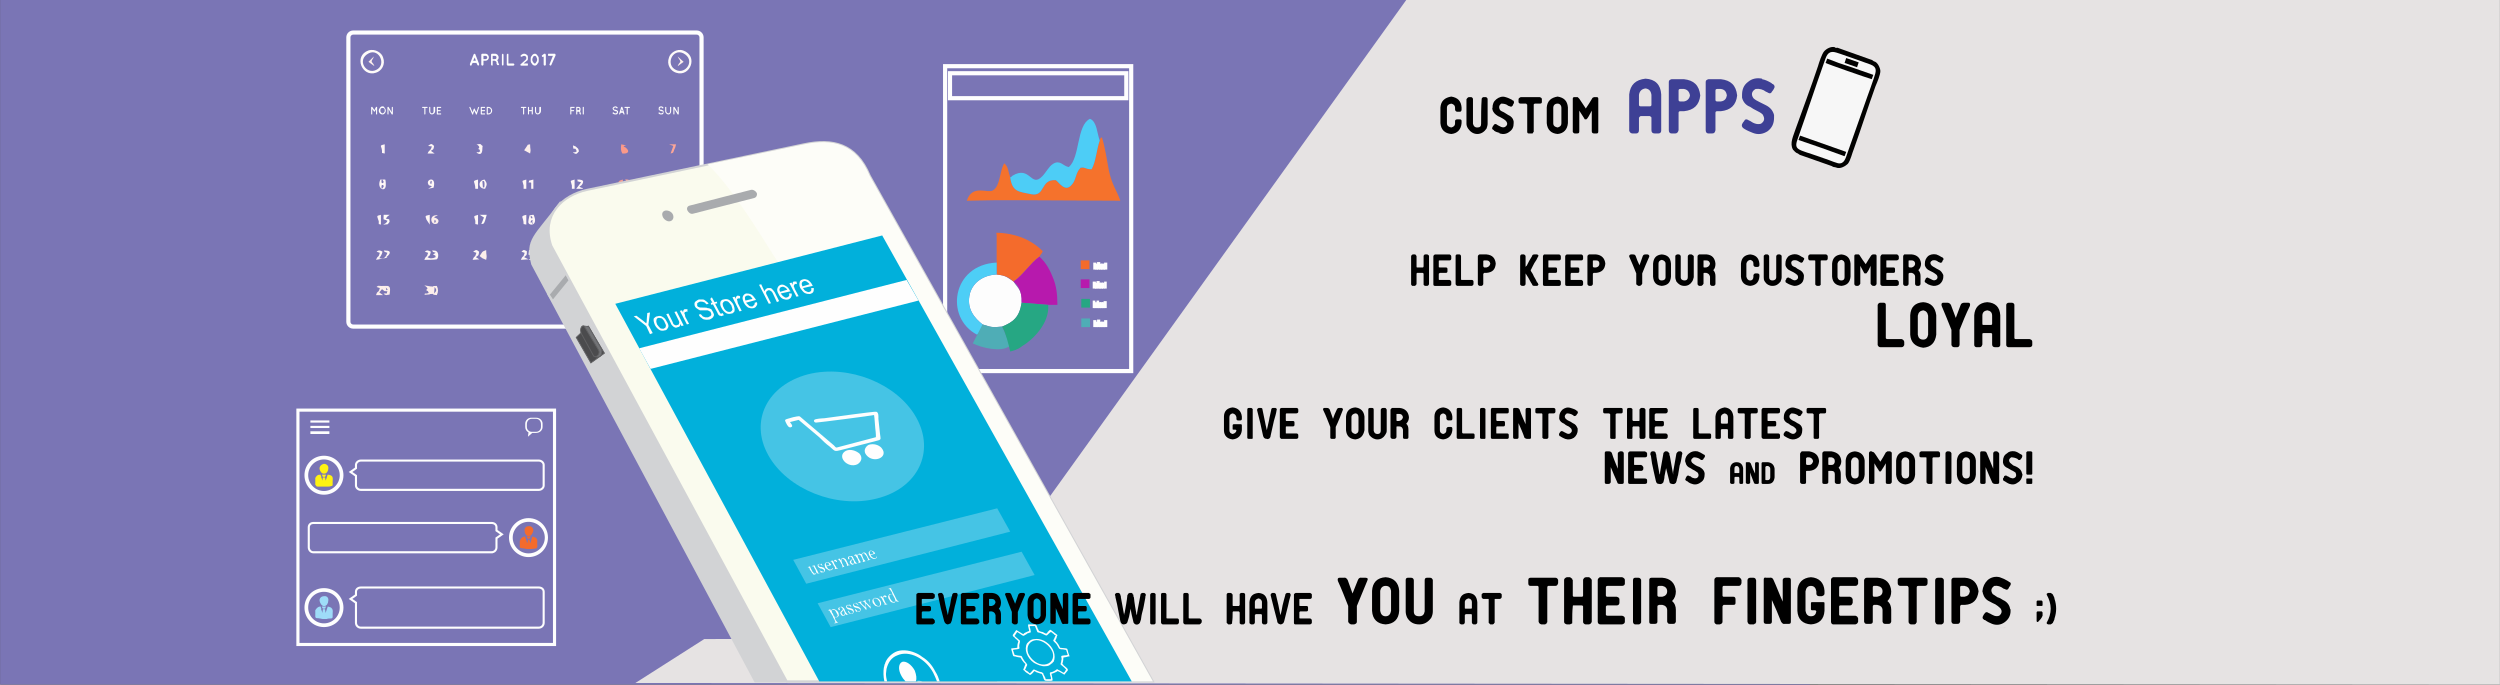 <?xml version="1.0" encoding="UTF-8"?>
<!DOCTYPE svg PUBLIC "-//W3C//DTD SVG 1.1//EN" "http://www.w3.org/Graphics/SVG/1.1/DTD/svg11.dtd">
<!-- Creator: CorelDRAW X7 -->
<svg xmlns="http://www.w3.org/2000/svg" xml:space="preserve" width="8.333in" height="2.282in" version="1.1" style="shape-rendering:geometricPrecision; text-rendering:geometricPrecision; image-rendering:optimizeQuality; fill-rule:evenodd; clip-rule:evenodd"
viewBox="0 0 4608 1262"
 xmlns:xlink="http://www.w3.org/1999/xlink">
 <rect x="0" y="0" width="4608" height="1262" fill="#333333" stroke="none"/>
 <defs>
  <style type="text/css">
   <![CDATA[
    .str4 {stroke:#FEFEFE;stroke-width:5.76}
    .str0 {stroke:#FEFEFE;stroke-width:7.68}
    .str1 {stroke:#FEFEFE;stroke-width:3.84}
    .str2 {stroke:#D2D3D5;stroke-width:3.84}
    .str3 {stroke:#606062;stroke-width:1.659}
    .fil14 {fill:none}
    .fil15 {fill:#FEFEFE}
    .fil24 {fill:#D2D3D5}
    .fil25 {fill:#A9ABAE}
    .fil28 {fill:#727376}
    .fil27 {fill:#4B4B4D}
    .fil32 {fill:#FFF212}
    .fil29 {fill:#FDFDF8}
    .fil26 {fill:#FAFBEE}
    .fil33 {fill:#9EDCF8}
    .fil0 {fill:#7A75B5}
    .fil30 {fill:#01B0DB}
    .fil4 {fill:#020201}
    .fil13 {fill:#26A783}
    .fil31 {fill:#45C4E5}
    .fil8 {fill:#4DCDF6}
    .fil11 {fill:#4DCEF6}
    .fil12 {fill:#4FADB6}
    .fil10 {fill:#B719AD}
    .fil16 {fill:#CA4B36}
    .fil1 {fill:#E6E3E3}
    .fil9 {fill:#F46B2C}
    .fil6 {fill:#F5722C}
    .fil21 {fill:#F69F94}
    .fil5 {fill:#F7F7F7}
    .fil17 {fill:#FB9989}
    .fil18 {fill:#FCEEEB}
    .fil20 {fill:#FDA697}
    .fil7 {fill:#FDFDFD}
    .fil19 {fill:#FEF6F6}
    .fil22 {fill:#FEFBF9}
    .fil23 {fill:#FEFEFE;fill-rule:nonzero}
    .fil3 {fill:#3E4095;fill-rule:nonzero}
    .fil34 {fill:#E0D9D9;fill-rule:nonzero}
    .fil2 {fill:black;fill-rule:nonzero}
   ]]>
  </style>
 </defs>
 <g id="Layer_x0020_1">
  <polygon class="fil0" points="0,0 3336,0 3336,1262 0,1262 "/>
  <polygon class="fil1" points="2592,0 4608,0 4608,1262 1171,1259 1298,1178 1747,1177 "/>
  <path class="fil2" d="M2631 469c2,1 3,2 3,3l0 51c0,2 -1,3 -3,4l-4 0c-1,0 -2,-1 -3,-2 0,0 0,-1 0,-2 0,-6 0,-12 0,-18 0,-1 -1,-2 -2,-2l-10 0c-1,1 -1,1 -1,2 0,6 0,12 0,18l0 1c0,0 -1,1 -1,1 0,1 0,1 -1,1 0,0 0,0 0,0l0 0c-1,1 -1,1 -1,1l-5 0c-1,-1 -2,-2 -2,-3l0 -51c0,-2 1,-3 3,-4l4 0c1,0 2,1 2,2 1,0 1,1 1,2l0 18c0,1 0,2 1,2l11 0c0,0 1,-1 1,-2 0,-6 0,-12 0,-18l0 -1c0,0 0,-1 0,-1 1,0 1,-1 1,-1 0,0 0,0 0,0 0,0 0,0 0,0 1,-1 1,-1 2,-1l4 0zm23 11c-1,0 -2,0 -2,1l0 11c0,1 1,1 2,1l11 0c2,0 3,1 3,3l0 4c0,2 -1,3 -3,3l-11 0c-1,1 -2,1 -2,2l0 10c0,1 1,1 2,1l18 0c2,1 3,2 3,4l0 4c0,1 -1,3 -3,3l-27 0c-2,0 -3,-1 -3,-3l0 -4 0 -44 0 -3c0,-2 1,-3 3,-4l27 0c2,1 3,2 3,4l0 4c0,1 -1,3 -3,3l-18 0zm59 47l-27 0c-2,-1 -3,-2 -3,-4l0 -3 0 -48c0,-2 1,-3 3,-3l4 0c2,0 3,2 3,4l0 10 0 32c0,1 1,1 2,1l18 0c2,0 3,2 3,3l0 4c0,2 -1,3 -3,4zm27 -58c11,1 16,7 17,17 -1,11 -6,16 -17,17l-4 0c-1,0 -1,1 -2,2l0 18c0,2 -1,3 -3,4l-4 0c-2,-1 -3,-2 -3,-4l0 -20 0 -10 0 -20c0,-2 1,-3 3,-4l0 0 5 0 8 0zm0 24c4,-1 6,-3 7,-7 -1,-4 -3,-6 -7,-6l-4 0c-1,0 -1,0 -2,1l0 10c1,1 1,2 2,2l4 0zm82 6c0,0 0,0 0,1 2,3 4,6 5,9 2,3 4,7 6,11 1,1 2,2 2,3 0,0 0,1 1,1 -1,2 -2,3 -3,3l-1 0 -3 0 -1 0c-2,0 -4,-1 -4,-3 -1,-1 -1,-2 -2,-3 -3,-6 -6,-11 -10,-17l0 14c0,2 0,3 0,5 0,2 -1,3 -3,4l-4 0c-2,-1 -3,-2 -3,-3l0 -51c0,-2 1,-4 3,-4l4 0c2,1 3,2 3,4l0 19c1,-1 1,-2 2,-2 3,-6 6,-12 10,-18 0,-2 2,-3 4,-3l1 0 3 0 1 0c1,0 2,1 2,1 1,1 1,2 0,3 -1,2 -2,4 -3,6 -3,4 -5,8 -7,12 -1,2 -2,4 -3,6 0,0 -1,1 -1,1 0,0 1,1 1,1zm33 -19c-1,0 -1,0 -1,1l0 11c0,1 0,1 1,1l12 0c2,0 3,1 3,3l0 4c0,2 -1,3 -3,3l-12 0c-1,1 -1,1 -1,2l0 10c0,1 0,1 1,1l19 0c2,1 3,2 3,4l0 4c0,1 -1,3 -3,3l-27 0c-2,0 -3,-1 -3,-3l0 -4 0 -44 0 -3c0,-2 1,-3 2,-4l28 0c2,1 3,2 3,4l0 4c0,1 -1,3 -3,3l-19 0zm41 0c-1,0 -1,0 -1,1l0 11c0,1 1,1 1,1l12 0c2,0 3,1 3,3l0 4c0,2 -1,3 -3,3l-12 0c0,1 -1,1 -1,2l0 10c0,1 0,1 1,1l19 0c2,1 3,2 3,4l0 4c0,1 -1,3 -3,3l-27 0c-2,0 -3,-1 -3,-3l0 -4 0 -44 0 -3c0,-2 1,-3 3,-4l27 0c2,1 3,2 3,4l0 4c0,1 -1,3 -3,3l-19 0zm46 -11c10,1 16,7 17,17 -1,11 -7,16 -17,17l-4 0c-1,0 -2,1 -2,2l0 18c0,2 -1,3 -3,4l-4 0c-2,-1 -3,-2 -3,-4l0 -20 0 -10 0 -20c0,-2 1,-3 3,-4l0 0 4 0 9 0zm0 24c4,-1 6,-3 6,-7 0,-4 -2,-6 -6,-6l-4 0c-1,0 -2,0 -2,1l0 10c0,1 1,2 2,2l4 0zm95 -24c3,1 3,2 3,4 -5,11 -9,21 -13,31 0,7 0,13 0,19 -1,2 -2,3 -4,4l-3 0c-2,-1 -3,-2 -4,-3l0 -20c-4,-10 -8,-20 -13,-31 0,-2 0,-3 3,-4l4 0c3,0 4,1 5,3 2,6 4,11 7,17 2,-6 4,-11 6,-17 1,-2 2,-3 5,-3l4 0zm26 0c11,1 16,6 17,17l0 24c-1,11 -6,16 -17,17 -10,-1 -15,-6 -16,-17l0 -24c1,-11 6,-16 16,-17zm7 42l0 -25c0,-4 -3,-6 -7,-7 -4,1 -6,3 -6,7l0 25c0,4 2,6 6,6 4,0 7,-2 7,-6zm48 -42c2,1 3,2 4,3l0 39c-1,3 -1,5 -3,8 -3,5 -8,8 -14,8 -7,0 -11,-3 -15,-8 -1,-3 -2,-5 -2,-8l0 -39c0,-1 1,-2 3,-3l4 0c2,1 3,2 3,4 0,12 0,25 0,38 0,4 3,6 7,6 4,0 6,-2 6,-6 0,-13 0,-26 0,-38 0,-2 1,-3 3,-4l4 0zm40 29l0 0c3,3 4,7 4,11l0 14c0,2 -1,3 -3,4l-4 0c-2,-1 -3,-2 -3,-4l0 -13c-1,-4 -3,-6 -7,-7l-1 0 -3 0c-1,0 -1,1 -1,2l0 18c-1,2 -2,3 -4,4l-4 0c-2,-1 -3,-2 -3,-4l0 -20 0 -10 0 -20c0,-2 1,-3 3,-4l1 0 4 0 9 0c10,1 15,7 16,17 0,5 -1,9 -4,12zm-13 -5c4,-1 6,-3 7,-7 -1,-4 -3,-6 -7,-6l-4 0c-1,0 -1,0 -1,1l0 10c0,1 0,2 1,2l4 0zm98 -4c0,2 -2,3 -3,3l-4 0c-2,0 -3,-1 -4,-3l0 -3c0,-4 -2,-6 -6,-7 -4,1 -6,3 -7,7l0 24c1,4 3,7 7,7 4,0 6,-3 6,-7l0 -3c1,-2 2,-3 4,-3l3 0c2,0 4,1 4,3l0 3c-1,11 -7,16 -17,17 -10,-1 -16,-6 -17,-17l0 -24c1,-11 7,-16 17,-17 10,1 16,6 17,17l0 3zm38 -20c2,1 3,2 3,3l0 39c0,3 -1,5 -2,8 -4,5 -8,8 -15,8 -6,0 -11,-3 -14,-8 -2,-3 -2,-5 -2,-8l0 -39c0,-1 1,-2 3,-3l4 0c2,1 3,2 3,4 0,12 0,25 0,38 0,4 2,6 6,6 4,0 7,-2 7,-6 0,-13 0,-26 0,-38 0,-2 1,-3 3,-4l4 0zm44 38c0,1 0,2 0,3l0 0 0 0c0,6 -2,11 -7,14 -5,3 -10,4 -15,2l0 0c-3,-1 -6,-2 -9,-4 0,0 -1,-1 -2,-1 -1,-1 -1,-3 -1,-4 1,-1 2,-3 2,-4 1,-1 3,-2 5,-1 0,1 1,1 2,1 1,1 3,2 5,3 2,1 4,1 6,0 4,-2 4,-6 2,-9 -2,-2 -4,-3 -7,-5 -2,-1 -4,-2 -6,-3 -5,-2 -8,-6 -9,-10 0,-1 0,-2 0,-3l0 0c0,-6 2,-10 6,-14 5,-3 10,-4 15,-3l0 0c4,1 7,3 10,5l0 0c1,0 1,0 2,1 2,1 2,2 1,4 -1,1 -1,2 -2,4 -1,1 -3,2 -4,1 -1,-1 -2,-1 -2,-1 -4,-3 -7,-4 -12,-3 -4,2 -4,5 -2,9 2,2 4,3 7,4 2,2 4,3 6,4 5,2 8,6 9,10zm41 -38c2,1 3,2 3,4l0 3c0,2 -1,4 -3,4l-8 0c-1,0 -2,0 -2,1 0,2 0,4 0,6 0,12 0,24 0,36l0 1c0,0 0,1 0,1 -1,1 -1,1 -1,1 0,0 0,0 0,0l0 0c-1,1 -2,1 -2,1l-4 0c-2,-1 -3,-2 -3,-3l0 -43c0,-1 -1,-1 -2,-1l-8 0c-2,0 -3,-2 -3,-4l0 -3c0,-2 1,-3 3,-4l30 0zm28 0c10,1 16,6 17,17l0 24c-1,11 -7,16 -17,17 -10,-1 -16,-6 -17,-17l0 -24c1,-11 7,-16 17,-17zm6 42l0 -25c0,-4 -2,-6 -6,-7 -4,1 -6,3 -7,7l0 25c1,4 3,6 7,6 4,0 6,-2 6,-6zm59 -39c0,0 0,0 0,0l0 15 0 23 0 13c0,2 -2,3 -3,4l-4 0c-2,-1 -3,-2 -4,-4l0 -33c-2,5 -4,9 -7,13 0,0 -1,1 -1,1 -1,0 -1,0 -1,0 -1,0 -1,0 -2,0 0,0 -1,-1 -1,-1 -2,-4 -5,-9 -7,-13l0 28 0 5c-1,2 -2,3 -4,4l-3 0c-2,0 -3,-1 -4,-3l0 -51 0 -1c0,-2 1,-3 3,-3l1 0 1 0 1 0c0,0 1,0 2,0 1,1 2,1 2,2 4,6 7,11 11,16 3,-5 6,-10 10,-16 1,-1 1,-1 3,-2l0 0 3 0 1 0c2,0 3,1 3,3zm19 8c-1,0 -1,0 -1,1l0 11c0,1 0,1 1,1l12 0c2,0 3,1 3,3l0 4c0,2 -1,3 -3,3l-12 0c-1,1 -1,1 -1,2l0 10c0,1 0,1 1,1l19 0c1,1 3,2 3,4l0 4c0,1 -2,3 -4,3l-26 0c-2,0 -3,-1 -4,-3l0 -4 0 -44 0 -3c1,-2 1,-3 3,-4l28 0c1,1 3,2 3,4l0 4c0,1 -2,3 -4,3l-18 0zm58 18l0 0c3,3 4,7 4,11l0 14c0,2 -1,3 -3,4l-4 0c-2,-1 -3,-2 -3,-4l0 -13c0,-4 -3,-6 -6,-7l-2 0 -2 0c-1,0 -2,1 -2,2l0 18c0,2 -1,3 -3,4l-4 0c-2,-1 -3,-2 -3,-4l0 -20 0 -10 0 -20c0,-2 1,-3 2,-4l1 0 4 0 9 0c10,1 16,7 17,17 0,5 -2,9 -5,12zm-12 -5c3,-1 6,-3 6,-7 0,-4 -3,-6 -6,-6l-4 0c-1,0 -2,0 -2,1l0 10c0,1 1,2 2,2l4 0zm58 14c0,1 0,2 0,3l0 0 0 0c0,6 -3,11 -7,14 -5,3 -10,4 -16,2l0 0c-3,-1 -6,-2 -8,-4 -1,0 -1,-1 -2,-1 -1,-1 -2,-3 -1,-4 1,-1 1,-3 2,-4 1,-1 3,-2 4,-1 1,1 2,1 2,1 2,1 4,2 6,3 2,1 4,1 6,0 4,-2 4,-6 2,-9 -2,-2 -4,-3 -7,-5 -2,-1 -4,-2 -6,-3 -5,-2 -8,-6 -9,-10 0,-1 0,-2 0,-3l0 0c0,-6 2,-10 6,-14 4,-3 9,-4 15,-3l0 0c3,1 7,3 10,5l0 0c0,0 1,0 2,1 1,1 2,2 1,4 -1,1 -2,2 -2,4 -1,1 -3,2 -5,1 0,-1 -1,-1 -2,-1 -3,-3 -7,-4 -11,-3 -4,2 -5,5 -2,9 2,2 4,3 6,4 3,2 5,3 7,4 5,2 7,6 9,10z"/>
  <path class="fil2" d="M3505 640l-39 0c-3,0 -4,-2 -5,-4l0 -5 0 -69c1,-2 2,-4 5,-4l6 0c3,0 4,2 4,4l0 15 0 46c0,1 1,2 3,2l26 0c3,1 4,2 5,5l0 6c-1,2 -2,4 -5,4zm40 -83c14,1 22,9 24,24l0 36c-2,15 -10,23 -24,24 -15,-2 -23,-10 -24,-24l0 -36c1,-15 9,-23 24,-24zm9 60l0 -35c-1,-6 -4,-9 -9,-10 -6,1 -9,4 -10,10l0 35c1,6 4,9 10,9 5,0 8,-3 9,-9zm74 -59c3,0 4,2 3,6 -7,14 -13,29 -19,44 0,9 0,18 0,27 0,3 -2,5 -4,5l-6 0c-3,0 -4,-2 -5,-4l0 -28c-6,-15 -12,-30 -18,-44 -1,-4 0,-6 3,-6l7 0c3,0 5,1 7,4 3,8 6,16 9,24 3,-8 6,-16 9,-24 1,-3 4,-4 7,-4l7 0zm35 -1c15,1 23,9 24,24l0 55c0,2 -2,4 -4,4l-6 0c-3,0 -5,-2 -5,-5l0 -19c0,-1 -1,-2 -2,-2l-14 0c-2,0 -2,1 -2,2l0 19c-1,3 -2,5 -5,5l-6 0c-2,0 -4,-2 -4,-4l0 -55c1,-14 9,-23 24,-24zm9 40l0 -15c0,-6 -3,-9 -9,-10 -6,1 -9,4 -9,10l0 15c0,1 0,2 2,2l14 0c1,0 2,-1 2,-2zm69 43l-39 0c-2,0 -4,-2 -4,-4l0 -5 0 -69c0,-2 2,-4 5,-4l5 0c3,0 5,2 5,4l0 15 0 46c0,1 1,2 2,2l26 0c3,1 5,2 5,5l0 6c0,2 -2,4 -5,4z"/>
  <path class="fil2" d="M2282 775c-2,0 -3,-1 -3,-3l0 -3c-1,-4 -3,-6 -7,-7 -4,1 -6,3 -6,7l0 24c0,4 2,6 6,7 4,-1 6,-3 7,-6 0,-1 -1,-2 -2,-2l-3 0c-1,0 -2,0 -2,-1l0 -7c0,-1 1,-2 2,-2l14 0c0,0 1,1 1,2l0 6 0 2 0 1c-1,10 -7,16 -17,17 -10,-1 -16,-7 -16,-17l0 -25c0,-10 6,-16 16,-17 10,1 16,7 17,17l0 4c0,2 -1,3 -3,3l-4 0zm27 -20l0 46 0 5 0 1c0,0 0,1 0,1 -1,1 -1,1 -1,1 -1,0 -1,0 -1,0 0,0 0,0 0,0 0,0 -1,0 -1,0l-4 0c-2,0 -3,-1 -3,-2l0 -52c0,-2 1,-3 3,-3l4 0c1,0 2,1 3,2 0,0 0,1 0,1zm33 48c0,2 -1,4 -2,5 -2,1 -3,2 -5,1 -4,0 -6,-2 -7,-6 -2,-8 -3,-15 -5,-23 -2,-8 -4,-16 -6,-24 0,-2 1,-3 3,-4l4 0c2,0 3,1 3,3 3,13 5,26 8,38 1,-6 3,-12 4,-18 1,-7 3,-13 4,-19 0,-2 1,-4 3,-4l4 0c1,0 1,0 1,0 2,1 3,2 2,4 -1,7 -3,13 -5,20 -2,9 -4,18 -6,27zm29 -41c-1,1 -1,1 -1,2l0 10c0,1 0,2 1,2l12 0c2,0 3,1 3,3l0 4c0,2 -1,3 -3,3l-12 0c-1,0 -1,1 -1,2l0 10c0,1 0,1 1,1l19 0c1,0 3,1 3,3l0 4c0,2 -2,3 -4,3l-27 0c-1,0 -2,-1 -3,-3l0 -3 0 -44 0 -4c0,-1 1,-3 3,-3l28 0c1,0 3,1 3,3l0 4c0,2 -2,3 -4,3l-18 0zm102 -10c2,1 3,2 2,4 -4,10 -8,21 -13,31 0,6 0,13 0,19 0,2 -1,3 -3,3l-4 0c-2,0 -3,-1 -3,-2l0 -20c-4,-10 -8,-21 -13,-31 -1,-2 0,-4 2,-4l5 0c2,0 4,1 5,3 2,6 4,11 6,17 2,-6 4,-11 7,-17 1,-2 2,-3 4,-3l5 0zm25 -1c10,1 16,7 17,17l0 25c-2,10 -7,16 -17,17 -11,-1 -16,-7 -17,-17l0 -25c1,-10 6,-16 17,-17zm6 42l0 -24c0,-4 -2,-7 -6,-7 -4,1 -7,3 -7,7l0 24c0,4 3,6 7,7 4,-1 6,-3 6,-7zm49 -41c1,0 2,1 3,3l0 39c0,3 -1,5 -3,8 -3,5 -8,8 -14,8 -6,0 -11,-3 -15,-8 -1,-3 -2,-5 -2,-8l0 -39c0,-2 1,-3 3,-3l4 0c2,0 3,1 3,3 0,13 0,26 0,39 1,4 3,6 7,6 4,0 6,-2 6,-6 0,-13 0,-26 0,-39 1,-2 2,-3 4,-3l4 0zm39 29l0 0c3,3 4,6 4,11l0 14c0,2 -1,3 -3,3l-4 0c-2,0 -3,-1 -3,-3l0 -14c-1,-4 -3,-6 -7,-6l-1 0 -3 0c-1,0 -1,1 -1,2l0 18c-1,2 -2,3 -4,3l-3 0c-2,0 -3,-1 -4,-3l0 -20 0 -10 0 -21c1,-1 2,-3 3,-3l1 0 4 0 9 0c10,1 16,7 17,17 0,5 -2,9 -5,12zm-13 -5c4,-1 6,-3 7,-7 -1,-4 -3,-6 -7,-6l-4 0c-1,0 -1,0 -1,1l0 10c0,1 0,2 1,2l4 0zm98 -4c0,2 -1,3 -3,3l-4 0c-2,0 -3,-1 -4,-3l0 -3c0,-4 -2,-6 -6,-7 -4,1 -6,3 -6,7l0 24c0,4 2,6 6,7 4,-1 6,-3 6,-7l0 -3c1,-2 2,-3 4,-3l4 0c2,0 3,1 3,3l0 3c-1,10 -7,16 -17,17 -10,-1 -16,-6 -16,-17l0 -25c0,-10 6,-16 16,-17 10,1 16,7 17,17l0 4zm38 37l-27 0c-2,0 -3,-1 -3,-3l0 -3 0 -48c0,-2 1,-3 3,-3l4 0c2,0 3,1 3,3l0 10 0 32c0,1 1,2 2,2l18 0c2,0 3,1 3,3l0 4c0,2 -1,3 -3,3zm23 -54l0 46 0 5 0 1c0,0 0,1 0,1 -1,1 -1,1 -1,1 0,0 0,0 0,0 -1,0 -1,0 -1,0 0,0 -1,0 -1,0l-4 0c-2,0 -3,-1 -3,-2l0 -52c0,-2 1,-3 3,-3l4 0c1,0 2,1 3,2 0,0 0,1 0,1zm21 7c-1,1 -1,1 -1,2l0 10c0,1 1,2 1,2l12 0c2,0 3,1 3,3l0 4c0,2 -1,3 -3,3l-12 0c0,0 -1,1 -1,2l0 10c0,1 0,1 1,1l19 0c2,0 3,1 3,3l0 4c0,2 -1,3 -3,3l-27 0c-2,0 -3,-1 -3,-3l0 -3 0 -44 0 -4c0,-1 1,-3 2,-3l28 0c2,0 3,1 3,3l0 4c0,2 -1,3 -3,3l-19 0zm63 45c0,1 -1,2 -2,2l-1 0 0 0 -4 0 0 0 0 0c-2,0 -4,-1 -5,-2 -3,-9 -7,-18 -11,-27l0 21 0 5c0,2 -1,3 -3,3l-4 0c-2,0 -3,-1 -3,-3l0 -51 0 -1c0,-1 1,-2 2,-2l2 0 2 0 1 0c2,0 4,1 5,3 3,9 7,18 11,27l0 -27c0,-2 1,-3 3,-3l4 0c2,0 3,1 3,3l0 14 0 24c0,4 0,9 0,13l0 1zm42 -55c1,0 3,1 3,3l0 4c0,2 -2,3 -3,3l-9 0c-1,1 -1,1 -1,2 0,2 0,4 0,5 0,13 0,25 0,37l0 1c-1,0 -1,1 -1,1 0,0 -1,1 -1,1 0,0 0,0 0,0l0 0c-1,0 -1,0 -2,0l-4 0c-1,0 -2,-1 -3,-2l0 -43c0,-1 0,-1 -1,-2l-9 0c-2,0 -3,-1 -3,-3l0 -4c0,-2 1,-3 3,-3l31 0zm44 38c0,1 0,2 0,3l0 0 0 0c0,6 -3,11 -7,14 -5,3 -10,4 -16,2l0 0c-3,-1 -6,-3 -8,-4 -1,-1 -1,-1 -2,-1 -1,-1 -2,-3 -1,-5 1,-1 1,-2 2,-3 1,-1 3,-2 4,-1 1,0 2,1 2,1 2,1 4,2 6,3 2,1 4,1 6,0 4,-3 4,-6 2,-9 -2,-2 -4,-4 -7,-5 -2,-1 -4,-2 -6,-4 -5,-2 -8,-5 -9,-9 0,-1 0,-2 0,-3l0 0c0,-6 2,-10 6,-14 4,-3 9,-5 15,-3l0 0c3,1 7,2 10,4l0 0c0,1 1,1 2,1 1,2 2,3 1,5 -1,1 -2,2 -2,3 -2,2 -3,2 -5,2 0,-1 -1,-1 -2,-2 -3,-2 -7,-3 -11,-3 -4,3 -5,6 -2,10 2,2 4,3 6,4 3,1 5,3 7,4 5,2 7,5 9,10zm243 19l-27 0c-2,0 -3,-1 -3,-3l0 -3 0 -48c0,-2 1,-3 3,-3l4 0c2,0 3,1 3,3l0 10 0 32c0,1 1,2 2,2l18 0c2,0 3,1 3,3l0 4c0,2 -1,3 -3,3zm28 -58c10,1 15,7 16,17l0 38c0,2 -1,3 -3,3l-4 0c-2,0 -3,-1 -3,-3l0 -13c0,-1 -1,-2 -1,-2l-10 0c-1,0 -2,1 -2,2l0 13c0,2 -1,3 -3,3l-4 0c-2,0 -3,-1 -3,-2l0 -39c1,-10 6,-15 17,-17zm6 28l0 -10c0,-4 -2,-6 -6,-7 -4,1 -7,3 -7,7l0 10c0,1 1,2 2,2l10 0c0,0 1,-1 1,-2zm52 -27c1,0 3,1 3,3l0 4c0,2 -2,3 -3,3l-9 0c-1,1 -1,1 -1,2 0,2 0,4 0,5 0,13 0,25 0,37l0 1c-1,0 -1,1 -1,1 0,0 -1,1 -1,1 0,0 0,0 0,0l0 0c-1,0 -1,0 -2,0l-4 0c-1,0 -2,-1 -3,-2l0 -43c0,-1 0,-1 -1,-2l-9 0c-2,0 -3,-1 -3,-3l0 -4c0,-2 1,-3 3,-3l31 0zm22 10c-1,1 -1,1 -1,2l0 10c0,1 0,2 1,2l12 0c2,0 3,1 3,3l0 4c0,2 -1,3 -3,3l-12 0c-1,0 -1,1 -1,2l0 10c0,1 0,1 1,1l19 0c1,0 3,1 3,3l0 4c0,2 -2,3 -4,3l-26 0c-2,0 -3,-1 -4,-3l0 -3 0 -44 0 -4c1,-1 1,-3 3,-3l28 0c1,0 3,1 3,3l0 4c0,2 -2,3 -4,3l-18 0zm63 28c0,1 0,2 0,3l0 0 0 0c0,6 -2,11 -7,14 -5,3 -10,4 -16,2l0 0c-3,-1 -6,-3 -8,-4 -1,-1 -1,-1 -2,-1 -1,-1 -2,-3 -1,-5 1,-1 1,-2 2,-3 1,-1 3,-2 4,-1 1,0 2,1 3,1 1,1 3,2 5,3 2,1 4,1 6,0 4,-3 4,-6 2,-9 -2,-2 -4,-4 -7,-5 -2,-1 -4,-2 -6,-4 -5,-2 -8,-5 -9,-9 0,-1 0,-2 0,-3l0 0c0,-6 2,-10 6,-14 4,-3 9,-5 15,-3l0 0c4,1 7,2 10,4l0 0c0,1 1,1 2,1 2,2 2,3 1,5 -1,1 -2,2 -2,3 -1,2 -3,2 -5,2 0,-1 -1,-1 -2,-2 -3,-2 -7,-3 -11,-3 -4,3 -5,6 -2,10 2,2 4,3 6,4 3,1 5,3 7,4 5,2 8,5 9,10zm41 -38c2,0 3,1 3,3l0 4c0,2 -1,3 -3,3l-8 0c-1,1 -2,1 -2,2 0,2 0,4 0,5 0,13 0,25 0,37l0 1c0,0 0,1 -1,1 0,0 0,1 -1,1 0,0 0,0 0,0l0 0c0,0 -1,0 -1,0l-4 0c-2,0 -3,-1 -3,-2l0 -43c0,-1 -1,-1 -2,-2l-8 0c-2,0 -3,-1 -3,-3l0 -4c0,-2 1,-3 3,-3l30 0zm-375 0c2,0 3,1 3,3l0 4c0,2 -1,3 -3,3l-8 0c-1,1 -2,1 -2,2 0,2 0,4 0,5 0,13 0,25 0,37l0 1c0,0 0,1 0,1 -1,0 -1,1 -1,1 -1,0 -1,0 -1,0l0 0c0,0 -1,0 -1,0l-4 0c-2,0 -3,-1 -3,-2l0 -43c0,-1 -1,-1 -2,-2l-8 0c-2,0 -3,-1 -3,-3l0 -4c0,-2 1,-3 3,-3l30 0zm41 0c2,0 3,1 4,3l0 51c-1,2 -2,3 -4,3l-4 0c-1,0 -2,0 -2,-1 -1,-1 -1,-1 -1,-2 0,-6 0,-12 0,-18 0,-1 -1,-2 -2,-2l-10 0c0,1 -1,1 -1,2 0,6 0,12 0,18l0 1c0,0 0,1 0,1 -1,0 -1,1 -1,1 -1,0 -1,0 -1,0l0 0c0,0 -1,0 -1,0l-4 0c-2,0 -3,-1 -3,-2l0 -52c0,-2 1,-3 3,-3l4 0c1,0 2,1 3,2 0,0 0,1 0,1l0 19c0,1 1,2 2,2l10 0c1,0 1,-1 1,-2 0,-6 0,-12 0,-19l0 0c0,0 0,-1 1,-1 0,-1 0,-1 1,-1 0,0 0,0 0,0 0,0 0,0 0,0 0,-1 1,-1 1,-1l4 0zm23 10c-1,1 -1,1 -2,2l0 10c1,1 1,2 2,2l12 0c2,0 3,1 3,3l0 4c0,2 -2,3 -4,3l-11 0c-1,0 -1,1 -2,2l0 10c1,1 1,1 2,1l18 0c2,0 3,1 4,3l0 4c-1,2 -2,3 -4,3l-27 0c-2,0 -3,-1 -3,-3l0 -3 0 -44 0 -4c0,-1 1,-3 3,-3l27 0c2,0 3,1 4,3l0 4c-1,2 -2,3 -4,3l-18 0z"/>
  <path class="fil2" d="M2993 889c0,2 -1,3 -3,3l0 0 -1 0 -3 0 0 0 -1 0c-2,0 -4,-1 -4,-3 -4,-9 -8,-18 -12,-28l0 22 0 6c-1,2 -2,3 -4,3l-4 0c-2,0 -3,-1 -3,-3l0 -54 0 0c0,-2 1,-3 3,-3l1 0 3 0 1 0c2,0 4,1 5,3 3,10 7,19 11,29l0 -28c0,-2 2,-3 4,-4l4 0c2,1 3,2 3,4l0 14 0 25c0,4 0,9 0,14l0 0zm20 -46c-1,0 -1,1 -1,2l0 11c0,1 0,1 1,1l12 0c2,1 3,2 4,4l0 4c-1,2 -2,3 -4,3l-12 0c-1,0 -1,1 -1,2l0 10c0,1 0,1 1,2l19 0c2,0 4,1 4,3l0 4c0,2 -2,3 -4,3l-28 0c-2,0 -3,-1 -3,-3l0 -4 0 -46 0 -3c0,-2 1,-3 3,-4l28 0c2,1 4,2 4,4l0 4c0,2 -2,3 -4,3l-19 0zm85 -11c2,1 3,2 3,5 -1,1 -1,3 -1,4 -1,6 -2,12 -4,17 -1,6 -2,12 -3,18 -1,2 -1,5 -2,7 0,2 -1,5 -2,7 -2,2 -4,3 -7,2 -3,0 -5,-2 -5,-5 -2,-8 -4,-16 -6,-24 -1,5 -2,10 -3,15 0,4 -1,7 -2,11 -2,3 -5,4 -8,3 -4,0 -5,-2 -6,-6 -2,-10 -5,-21 -7,-32 -1,-5 -1,-9 -2,-14 -1,-1 -1,-2 -1,-3 0,-3 1,-4 3,-5l4 0c2,1 3,2 3,4 1,2 1,3 1,5 2,11 4,22 6,34 1,-2 1,-3 1,-5 2,-11 4,-23 6,-34 0,0 0,0 0,0 0,0 0,-1 0,-1 1,-1 2,-2 3,-3l0 0 4 0 0 0c2,1 3,2 3,3 1,0 1,0 1,1 0,0 0,0 0,0 0,2 0,3 1,5 2,11 4,22 6,34 0,-2 0,-3 0,-5 2,-11 4,-23 6,-34 1,-2 2,-3 4,-4l4 0zm44 40c0,1 0,2 0,3l0 0 0 0c0,6 -2,11 -7,14 -5,4 -11,5 -16,3l0 0c-4,-1 -7,-3 -9,-5 -1,0 -1,0 -2,-1 -2,-1 -2,-2 -1,-4 0,-1 1,-2 2,-4 1,-1 2,-2 4,-1 1,1 2,1 3,1 1,1 3,3 5,3 2,1 5,1 7,0 3,-2 4,-6 1,-10 -2,-1 -4,-3 -6,-4 -3,-1 -5,-3 -7,-4 -5,-2 -8,-5 -9,-10 0,-1 -1,-2 -1,-3l0 0c0,-6 3,-11 7,-14 5,-4 10,-5 16,-4l0 0c3,1 7,3 10,5l0 0c0,0 1,1 2,1 2,1 2,3 1,5 -1,1 -2,2 -2,3 -1,2 -3,2 -5,2 0,-1 -1,-1 -2,-2 -3,-2 -7,-3 -11,-3 -5,3 -6,6 -3,10 2,2 4,3 7,5 2,1 4,2 7,3 5,3 8,6 9,11zm193 -40c11,2 17,7 18,18 -1,11 -7,17 -18,18l-4 0c-1,0 -2,0 -2,1l0 20c0,2 -1,3 -3,3l-4 0c-2,0 -3,-1 -4,-3l0 -21 0 -11 0 -21c1,-2 2,-3 3,-4l1 0 4 0 9 0zm0 25c4,0 6,-3 7,-7 -1,-4 -3,-6 -7,-7l-4 0c-1,1 -2,1 -2,2l0 10c0,1 1,2 2,2l4 0zm54 5l0 0c3,4 4,7 4,12l0 15c0,2 -1,3 -3,3l-4 0c-2,0 -3,-1 -4,-3l0 -15c0,-4 -2,-6 -6,-6l-2 0 -3 0c-1,0 -1,0 -1,1l0 20c0,2 -2,3 -4,3l-4 0c-2,0 -3,-1 -3,-3l0 -21 0 -11 0 -21c0,-2 1,-3 3,-4l0 0 5 0 9 0c11,2 17,7 18,18 0,5 -2,9 -5,12zm-13 -5c4,0 6,-3 6,-7 0,-4 -2,-6 -6,-7l-5 0c-1,1 -1,1 -1,2l0 10c0,1 0,2 1,2l5 0zm43 -25c11,1 17,7 18,17l0 26c-1,11 -7,17 -18,18 -11,-1 -16,-7 -17,-18l0 -26c1,-10 6,-16 17,-17zm7 43l0 -25c0,-4 -3,-7 -7,-7 -4,0 -6,3 -7,7l0 25c1,5 3,7 7,7 4,0 7,-2 7,-7zm61 -40c0,0 0,1 0,1l0 14 0 25 0 14c-1,2 -2,3 -4,3l-4 0c-2,0 -3,-1 -3,-3l0 -35c-3,5 -5,9 -8,13 0,1 -1,1 -1,2 -1,0 -1,0 -1,0 -1,0 -1,0 -2,0 0,-1 -1,-1 -1,-2 -3,-4 -5,-8 -8,-13l0 29 0 6c0,2 -1,3 -3,3l-4 0c-2,0 -3,-1 -3,-3l0 -53 0 -1c0,-1 1,-2 2,-3l2 0 1 0 0 0c1,1 1,1 2,1 1,0 2,1 3,2 4,5 7,11 11,16 3,-5 7,-11 10,-17 1,-1 2,-1 3,-2l1 0 3 0 1 0c2,1 3,2 3,3zm25 -3c11,1 17,7 18,17l0 26c-1,11 -7,17 -18,18 -10,-1 -16,-7 -17,-18l0 -26c1,-10 6,-16 17,-17zm7 43l0 -25c0,-4 -3,-7 -7,-7 -4,0 -6,3 -7,7l0 25c1,5 3,7 7,7 4,0 7,-2 7,-7zm54 -43c2,1 3,2 3,4l0 4c0,2 -1,3 -3,3l-9 0c-1,0 -2,1 -2,2 0,2 0,4 0,5 0,13 0,26 0,39l0 0c0,1 0,1 0,2 -1,0 -1,0 -1,1 0,0 0,0 0,0l-1 0c0,0 -1,0 -1,0l-4 0c-2,0 -3,-1 -4,-3l0 -44c0,-1 0,-2 -1,-2l-9 0c-2,0 -3,-1 -3,-3l0 -4c0,-2 1,-3 3,-4l32 0zm24 4l0 47 0 6 0 0c0,1 -1,1 -1,2 0,0 0,1 -1,1 0,0 0,0 0,0 0,0 0,0 0,0 -1,0 -1,0 -2,0l-4 0c-2,0 -3,-1 -3,-3l0 -53c0,-2 1,-3 3,-4l4 0c2,1 3,1 3,2 1,1 1,1 1,2zm27 -4c11,1 17,7 18,17l0 26c-1,11 -7,17 -18,18 -10,-1 -16,-7 -17,-18l0 -26c1,-10 6,-16 17,-17zm7 43l0 -25c0,-4 -3,-7 -7,-7 -4,0 -6,3 -7,7l0 25c1,5 3,7 7,7 4,0 7,-2 7,-7zm54 14c0,2 -1,3 -3,3l-1 0 0 0 -3 0 -1 0 0 0c-2,0 -4,-1 -5,-3 -4,-9 -8,-18 -12,-28l0 22 0 6c0,2 -1,3 -3,3l-4 0c-2,0 -3,-1 -3,-3l0 -54 0 0c0,-2 1,-3 2,-3l2 0 3 0 0 0c3,0 4,1 5,3 4,10 8,19 12,29l0 -28c0,-2 1,-3 3,-4l4 0c2,1 3,2 4,4l0 14 0 25c0,4 0,9 0,14l0 0zm42 -17c0,1 1,2 1,3l0 0 0 0c-1,6 -3,11 -8,14 -5,4 -10,5 -16,3l0 0c-3,-1 -6,-3 -9,-5 0,0 -1,0 -2,-1 -1,-1 -1,-2 -1,-4 1,-1 2,-2 2,-4 1,-1 3,-2 5,-1 0,1 1,1 2,1 2,1 4,3 6,3 2,1 4,1 6,0 4,-2 4,-6 2,-10 -2,-1 -4,-3 -7,-4 -2,-1 -5,-3 -7,-4 -5,-2 -8,-5 -9,-10 0,-1 0,-2 0,-3l0 0c0,-6 2,-11 7,-14 4,-4 9,-5 15,-4l0 0c4,1 7,3 10,5l0 0c1,0 2,1 2,1 2,1 2,3 1,5 0,1 -1,2 -2,3 -1,2 -2,2 -4,2 -1,-1 -2,-1 -2,-2 -4,-2 -8,-3 -12,-3 -4,3 -5,6 -2,10 2,2 4,3 6,5 3,1 5,2 7,3 5,3 8,6 9,11zm19 1c0,1 -1,2 -2,2l-7 0c-1,0 -2,-1 -2,-2l0 -39c0,-1 1,-1 2,-2l7 0c1,1 2,1 2,2l0 39zm0 17c0,2 -1,2 -2,2l-7 0c-1,0 -2,0 -2,-2l0 -7c0,-1 1,-1 2,-1l7 0c1,0 2,0 2,1l0 7zm-545 -38c7,0 11,4 12,11l0 27c0,1 -1,2 -2,2l-3 0c-1,0 -2,-1 -2,-2l0 -9c0,-1 -1,-1 -1,-2l-7 0c-1,1 -1,1 -1,2l0 9c0,1 -1,2 -3,2l-2 0c-2,0 -2,-1 -3,-2l0 -27c1,-7 5,-11 12,-11zm5 19l0 -7c-1,-3 -2,-5 -5,-5 -3,0 -4,2 -4,5l0 7c0,1 0,1 1,1l7 0c0,0 1,0 1,-1zm36 19c0,1 -1,2 -2,2l0 0 -1 0 -2 0 0 0 0 0c-2,0 -3,0 -4,-2 -2,-6 -5,-12 -7,-19l0 15 0 4c-1,1 -1,2 -3,2l-2 0c-2,0 -2,-1 -3,-2l0 -36 0 -1c0,-1 1,-1 2,-1l1 0 2 0 1 0c1,0 2,1 3,2 2,6 5,13 8,19l0 -19c0,-1 1,-2 2,-2l3 0c1,0 2,1 2,2l0 10 0 16c0,4 0,7 0,10l0 0zm29 -26l0 0 0 16c-1,8 -5,12 -12,12l-10 0c-1,0 -2,-1 -2,-2l0 -2 0 -31 0 -3c0,-1 1,-2 2,-2l10 0c7,1 11,5 12,12zm-8 16l0 -16c0,-3 -2,-4 -4,-5l-3 0c-1,1 -2,1 -2,2l0 23c0,1 1,1 2,1l3 0c2,0 4,-2 4,-5z"/>
  <path class="fil2" d="M2694 202c0,2 -1,4 -3,4l-5 0c-2,0 -4,-2 -4,-4l0 -3c0,-5 -3,-7 -7,-8 -5,1 -8,3 -8,8l0 28c0,5 3,7 8,8 4,-1 7,-3 7,-8l0 -4c0,-2 2,-3 4,-3l4 0c3,0 4,1 4,3l0 4c-1,12 -8,19 -19,20 -12,-1 -19,-8 -20,-20l0 -29c1,-12 8,-18 20,-20 12,2 18,8 19,20l0 4zm45 -23c2,1 3,2 3,4l0 45c0,3 -1,6 -2,9 -4,6 -10,10 -17,10 -7,0 -13,-4 -17,-10 -2,-3 -3,-6 -3,-9l0 -45c1,-2 2,-3 4,-4l5 0c2,1 3,2 3,4 0,15 0,30 0,45 1,4 3,7 8,7 5,0 7,-2 7,-7 0,-15 0,-30 1,-45 0,-2 1,-3 3,-4l5 0zm51 45c0,1 0,2 0,3l0 0 0 0c0,7 -2,12 -8,16 -5,4 -11,5 -18,3l0 -1c-4,-1 -7,-2 -10,-4 0,-1 -1,-1 -2,-2 -2,-1 -2,-2 -1,-5 1,-1 1,-2 2,-3 1,-2 3,-3 5,-2 1,1 2,1 3,2 2,1 4,2 6,3 3,1 5,1 7,0 5,-3 5,-7 2,-11 -2,-2 -5,-4 -7,-5 -3,-2 -6,-3 -8,-4 -5,-3 -9,-7 -10,-12 0,-1 -1,-2 0,-3l0 0c0,-7 2,-12 7,-16 5,-4 11,-6 17,-4l0 0c4,1 8,3 12,5l0 0c0,1 1,1 2,1 2,2 2,4 1,6 -1,1 -1,2 -2,4 -2,2 -3,2 -5,1 -1,0 -2,-1 -3,-1 -3,-3 -8,-4 -13,-4 -4,3 -5,7 -2,12 2,2 5,3 7,4 3,2 5,3 8,5 5,2 9,6 10,12zm48 -45c3,1 4,2 4,4l0 5c0,2 -1,3 -4,3l-9 0c-2,1 -2,1 -2,2 0,2 0,4 0,6 0,15 0,29 0,43l0 1c-1,1 -1,1 -1,1 0,1 -1,1 -1,2 0,0 0,0 0,0l0 0c-1,0 -2,0 -2,0l-5 0c-2,0 -3,-1 -3,-3l0 -50c-1,-1 -1,-1 -2,-2l-10 0c-2,0 -4,-1 -4,-3l0 -5c0,-2 2,-3 4,-4l35 0zm33 -1c12,2 18,8 19,20l0 29c-1,12 -8,19 -19,20 -12,-1 -19,-8 -20,-20l0 -29c1,-12 8,-18 20,-20zm7 49l0 -28c0,-5 -3,-8 -7,-8 -5,0 -8,3 -8,8l0 28c0,5 3,7 8,8 4,-1 7,-3 7,-8zm68 -45c0,1 0,1 0,1l0 16 0 28 0 15c0,3 -1,4 -3,4l-5 0c-2,0 -4,-1 -4,-4l0 -38c-3,5 -5,10 -8,14 -1,1 -1,1 -2,2 0,0 -1,0 -1,0 -1,0 -1,0 -2,0 0,-1 -1,-1 -1,-2 -3,-5 -6,-9 -9,-14l0 32 0 6c0,3 -1,4 -4,4l-4 0c-2,0 -3,-1 -4,-3l0 -60 0 -1c0,-2 1,-3 3,-3l2 0 1 0 0 0c1,0 2,0 3,0 1,1 2,2 3,3 4,6 8,12 12,18 4,-6 8,-12 12,-19 0,-1 2,-1 3,-2l0 0 4 0 1 0c2,0 3,1 3,3z"/>
  <path class="fil3" d="M3033 145c18,1 28,11 29,29l0 67c0,3 -2,5 -5,5l-7 0c-4,0 -6,-2 -6,-6l0 -23c0,-1 -1,-2 -3,-3l-17 0c-2,1 -2,2 -3,3l0 23c0,4 -2,6 -5,6l-7 0c-3,0 -5,-2 -6,-5l0 -67c2,-18 12,-27 30,-29zm11 48l0 -18c-1,-7 -4,-11 -11,-12 -7,1 -11,5 -12,12l0 18c0,2 1,3 3,3l17 0c2,0 3,-1 3,-3zm60 -47c18,2 28,11 30,30 -2,18 -12,27 -30,29l-7 0c-2,0 -3,1 -3,3l0 32c-1,4 -3,6 -6,6l-7 0c-3,0 -5,-2 -5,-6l0 -35 0 -18 0 -36c0,-3 2,-4 5,-5l0 0 8 0 15 0zm0 41c6,-1 10,-5 11,-11 -1,-7 -5,-11 -11,-12l-7 0c-2,0 -3,1 -3,3l0 17c0,2 1,3 3,3l7 0zm68 -41c18,2 28,11 30,30 -2,18 -12,27 -30,29l-7 0c-2,0 -3,1 -3,3l0 32c-1,4 -2,6 -6,6l-7 0c-3,0 -5,-2 -5,-6l0 -35 0 -18 0 -36c0,-3 2,-4 5,-5l1 0 7 0 15 0zm0 41c7,-1 10,-5 11,-11 -1,-7 -4,-11 -11,-12l-7 0c-2,0 -3,1 -3,3l0 17c0,2 1,3 3,3l7 0zm98 25c0,2 0,4 0,5l0 0 0 0c0,11 -4,19 -12,25 -8,5 -17,7 -27,3l0 0c-5,-2 -10,-4 -15,-7 -1,-1 -2,-1 -3,-2 -2,-2 -3,-4 -2,-7 1,-2 2,-4 4,-6 1,-3 4,-4 7,-2 1,1 2,1 4,2 3,2 6,4 10,5 3,1 7,1 10,0 7,-5 7,-10 3,-17 -3,-3 -7,-5 -11,-7 -4,-2 -8,-4 -12,-7 -8,-3 -13,-9 -15,-17 0,-2 0,-3 0,-5l0 0c0,-10 3,-18 11,-24 7,-6 16,-8 26,-6l0 1c6,1 12,4 17,7l0 0c1,1 2,2 3,2 3,2 4,5 2,8 -1,2 -2,4 -4,6 -1,3 -4,4 -7,2 -1,-1 -2,-1 -4,-2 -5,-4 -12,-6 -19,-5 -7,4 -9,10 -4,17 3,3 7,5 11,7 4,2 8,4 12,6 8,4 13,10 15,18z"/>
  <g id="_2210838899392">
   <path class="fil4" d="M3382 87c-7,-2 -16,3 -20,8 -4,5 -9,20 -11,27 -13,39 -27,76 -41,115 -4,13 -12,27 -5,39 2,2 5,6 9,7 2,1 1,2 8,4l54 19c2,1 3,2 5,2 3,1 2,0 4,1 7,3 17,-3 21,-7 5,-6 8,-20 11,-27 14,-39 26,-77 40,-116 3,-7 9,-21 9,-28 0,-5 -5,-17 -12,-18 -2,-1 -1,-2 -8,-4l-59 -21c-3,0 -3,1 -5,-1z"/>
   <path class="fil5" d="M3381 96c-13,-2 -15,9 -19,20 -16,45 -31,91 -47,136 -10,26 -3,22 39,37 6,2 11,4 17,6 5,2 13,5 17,6 12,2 14,-10 18,-21l36 -102c4,-11 8,-22 12,-34 4,-12 7,-20 -6,-25 -9,-3 -63,-23 -67,-23z"/>
   <path class="fil4" d="M3365 116c3,2 75,27 85,30l3 -8c-14,-5 -29,-10 -43,-15 -7,-2 -14,-5 -21,-7 -5,-2 -18,-7 -21,-8l-3 8z"/>
   <path class="fil4" d="M3315 258c27,9 58,20 85,30l3 -8 -85 -30 -3 8z"/>
   <polygon class="fil4" points="3400,116 3423,124 3426,115 3403,107 "/>
  </g>
  <g id="_2211163637008">
   <path class="fil6" d="M2027 259c-6,17 -7,39 -15,53 -12,0 -10,-4 -20,-3 -10,9 -8,23 -17,32 -12,14 -23,-5 -29,-9 -29,-2 -19,31 -45,26 -24,-5 -35,-4 -39,-31 -4,-11 -3,-19 -11,-26 -9,15 -7,42 -21,50 -10,6 -38,-12 -48,19l54 -1 35 0 194 1c-7,-20 -15,-28 -21,-55 -4,-21 -7,-43 -13,-62 -4,3 -2,0 -4,6z"/>
   <path class="fil7" d="M1811 598c16,5 17,6 36,4 20,-8 32,-17 36,-44 1,-24 -7,-26 -15,-39 -11,-7 -13,-11 -31,-13 -24,1 -43,14 -49,34 -8,29 9,47 23,58z"/>
   <path class="fil8" d="M1862 327c4,27 15,26 39,31 26,5 16,-28 45,-26 6,4 17,23 29,9 9,-9 7,-23 17,-32 10,-1 8,3 20,3 8,-14 9,-36 15,-53 -5,-13 -5,-35 -18,-40 -25,12 -18,71 -39,89 -11,-2 -16,-14 -29,-6 -8,5 -13,16 -20,23 -21,22 -22,-21 -55,-1 -4,3 2,0 -4,3z"/>
   <path class="fil9" d="M1837 434l0 50 0 22c18,2 23,6 31,13 16,-10 32,-35 48,-46 3,-6 3,-3 6,-10 -14,-14 -39,-32 -83,-34 -3,2 -3,-5 -2,5z"/>
   <path class="fil10" d="M1868 519c6,5 16,15 15,39l49 4 17 0c0,-20 -2,-36 -9,-52 -8,-20 -16,-29 -24,-37 -16,11 -32,36 -48,46z"/>
   <path class="fil11" d="M1801 617c6,-5 9,-13 10,-19 -14,-11 -31,-29 -23,-58 6,-20 25,-33 49,-34l0 -22c-83,4 -96,102 -36,133z"/>
   <path class="fil12" d="M1793 633c16,8 52,17 68,5 -2,-6 -2,-12 -5,-16l-9 -20c-18,2 -20,1 -36,-4l-18 35z"/>
   <path class="fil13" d="M1847 602c7,12 12,33 15,46 16,-4 19,-8 22,-10 19,-11 51,-42 48,-76l-49 -4c-4,27 -16,36 -36,44z"/>
   <polygon class="fil14 str0" points="1742,122 2085,122 2085,684 1742,684 "/>
   <polygon class="fil14 str0" points="1751,135 2076,135 2076,181 1751,181 "/>
   <polygon class="fil12" points="1993,603 2009,603 2009,587 1993,587 "/>
   <polygon class="fil13" points="1993,567 2009,567 2009,551 1993,551 "/>
   <polygon class="fil10" points="1992,531 2008,531 2008,515 1992,515 "/>
   <polygon class="fil9" points="1992,496 2008,496 2008,480 1992,480 "/>
   <g>
    <polygon class="fil15 str1" points="2017,495 2019,495 2019,486 2017,486 "/>
    <polygon class="fil15 str1" points="2021,495 2022,495 2022,488 2021,488 "/>
    <polygon class="fil15 str1" points="2024,495 2026,495 2026,485 2024,485 "/>
    <polygon class="fil15 str1" points="2031,495 2032,495 2032,488 2031,488 "/>
    <polygon class="fil15 str1" points="2028,495 2029,495 2029,488 2028,488 "/>
    <polygon class="fil15 str1" points="2034,495 2035,495 2035,488 2034,488 "/>
    <polygon class="fil15 str1" points="2037,495 2039,495 2039,486 2037,486 "/>
   </g>
   <g>
    <polygon class="fil15 str1" points="2016,530 2018,530 2018,521 2016,521 "/>
    <polygon class="fil15 str1" points="2020,530 2021,530 2021,523 2020,523 "/>
    <polygon class="fil15 str1" points="2023,530 2025,530 2025,520 2023,520 "/>
    <polygon class="fil15 str1" points="2030,530 2031,530 2031,523 2030,523 "/>
    <polygon class="fil15 str1" points="2027,530 2028,530 2028,523 2027,523 "/>
    <polygon class="fil15 str1" points="2033,530 2034,530 2034,523 2033,523 "/>
    <polygon class="fil15 str1" points="2037,530 2038,530 2038,521 2037,521 "/>
   </g>
   <g>
    <polygon class="fil15 str1" points="2016,566 2017,566 2017,556 2016,556 "/>
    <polygon class="fil15 str1" points="2019,566 2021,566 2021,559 2019,559 "/>
    <polygon class="fil15 str1" points="2023,566 2024,566 2024,556 2023,556 "/>
    <polygon class="fil15 str1" points="2029,566 2031,566 2031,559 2029,559 "/>
    <polygon class="fil15 str1" points="2026,566 2028,566 2028,559 2026,559 "/>
    <polygon class="fil15 str1" points="2033,566 2034,566 2034,559 2033,559 "/>
    <polygon class="fil15 str1" points="2036,566 2038,566 2038,557 2036,557 "/>
   </g>
   <g>
    <polygon class="fil15 str1" points="2017,601 2019,601 2019,592 2017,592 "/>
    <polygon class="fil15 str1" points="2021,601 2022,601 2022,595 2021,595 "/>
    <polygon class="fil15 str1" points="2024,601 2026,601 2026,591 2024,591 "/>
    <polygon class="fil15 str1" points="2031,601 2032,601 2032,595 2031,595 "/>
    <polygon class="fil15 str1" points="2028,601 2029,601 2029,595 2028,595 "/>
    <polygon class="fil15 str1" points="2034,601 2035,601 2035,595 2034,595 "/>
    <polygon class="fil15 str1" points="2037,601 2039,601 2039,592 2037,592 "/>
   </g>
  </g>
  <g id="_2211000824128">
   <path class="fil14 str0" d="M651 602l633 0c5,0 9,-4 9,-9l0 -524c0,-5 -4,-9 -9,-9l-633 0c-5,0 -9,4 -9,9l0 524c0,5 4,9 9,9z"/>
   <path class="fil16" d="M1068 413c-4,0 -3,-1 -5,-2l8 -1 -6 -4c-2,-3 -3,-1 -2,-5 1,-5 4,-5 9,-4 3,4 3,9 2,15 -2,1 -4,1 -6,1zm-9 -17l0 18 -5 -1c0,-15 -8,-13 5,-17zm-25 39l58 0 0 -58 -58 0 0 58z"/>
   <path class="fil17" d="M1240 476l-7 0 9 -10 -2 10zm0 0c6,4 4,4 12,2l-1 -17c-8,0 -6,2 -12,2 -5,-1 0,-3 -11,-1 2,5 0,1 6,4 -2,6 -1,3 -4,7 -4,5 -1,-2 -3,6 9,0 8,1 13,-3z"/>
   <path class="fil18" d="M801 529c4,5 4,7 -1,12l1 -12zm-19 -3c10,7 4,6 4,8 1,7 1,-3 4,6 -7,3 -3,-1 -8,2 3,1 -4,2 6,1 5,0 4,-1 5,-1 12,-1 -2,1 12,2 3,-6 3,-11 0,-17 -12,0 -3,2 -10,1 -3,0 -6,-1 -13,-2z"/>
   <path class="fil18" d="M711 530c6,6 2,4 1,5l-1 -5zm0 -3c-14,1 -13,-2 -17,2l6 2c-3,11 -4,3 -7,13l13 0 -7 -5 5 -6c7,5 1,3 10,4 -3,6 3,3 -7,4 2,2 1,2 5,3 1,0 4,-1 6,-1 1,-9 3,-17 -7,-16z"/>
   <path class="fil19" d="M1062 476l-8 0 8 -9 0 9zm5 0l1 -6c3,3 2,-1 2,4 -1,8 4,-4 -3,2zm-5 0c1,0 2,1 2,1 0,0 9,5 11,-3 1,-7 -3,-5 -8,-8 4,-3 2,-1 7,-4 -5,-1 -1,-2 -7,0l-6 5c-3,-6 -4,-9 -11,-3l6 2c-3,11 -3,3 -7,13 10,0 8,0 13,-3z"/>
   <path class="fil19" d="M794 464c-4,-2 -7,-4 -11,0l6 2c-3,11 -3,3 -7,13 4,0 20,0 23,-1 4,-3 4,-16 -4,-16 -10,-1 -1,0 -4,2l6 2 -5 3c7,4 3,0 5,5 -6,3 -11,3 -15,0 5,-4 4,-2 6,-10z"/>
   <path class="fil19" d="M705 464c-3,-2 -7,-4 -11,0l6 2c-3,11 -3,3 -7,13l21 -4c-1,-1 -1,0 -2,-1 9,-7 8,-12 0,-12 -9,-1 -2,0 -4,2l6 2c-5,14 -11,10 -15,10 3,-5 4,-5 6,-12z"/>
   <path class="fil19" d="M978 409c0,-2 5,-7 3,0 -2,8 4,0 -1,1 -2,0 -2,2 -2,-1zm0 -9c0,-4 3,0 3,0 1,5 -3,2 -3,0zm-2 -3c-1,3 -3,12 -2,14 3,6 16,4 11,-11 -2,-6 -1,-4 -9,-3z"/>
   <path class="fil17" d="M1149 270c1,-1 4,-2 5,-2l-9 -2c-1,7 -1,12 2,17 12,1 14,-5 6,-11 -3,-3 -1,2 -2,-1 -1,-1 -1,-1 -2,-1z"/>
   <path class="fil19" d="M703 344c0,-5 5,-3 4,0 -1,2 -4,7 -4,0zm0 -9c0,-8 3,-2 4,0 0,3 -4,4 -4,0zm8 6c0,-3 0,-7 -1,-10l-9 0c-8,17 10,25 10,10z"/>
   <path class="fil18" d="M800 411l1 -6c2,3 2,-1 2,4 -1,7 3,-4 -3,2zm0 -10c2,-3 4,-2 7,-4 -18,-3 -14,21 -1,15 7,-8 -5,-11 -6,-11z"/>
   <path class="fil19" d="M1069 403c0,0 0,1 -1,2 -4,-6 -1,-3 0,-6 3,4 1,5 1,4zm2 7l-8 1c2,1 1,2 5,2 2,0 4,0 6,-1 1,-6 1,-11 -2,-15 -5,-1 -8,-1 -9,4 -1,4 0,2 2,5l6 4z"/>
   <path class="fil19" d="M796 333l-1 6c-3,-2 -2,2 -2,-3 1,-8 -3,3 3,-3zm0 11c-4,2 -2,1 -7,4l10 -2c6,-22 -14,-16 -10,-7 2,5 2,1 7,5z"/>
   <path class="fil18" d="M889 476c5,2 0,0 7,3 2,-9 0,-7 0,-18 -9,3 -7,4 -12,11l5 4z"/>
   <path class="fil19" d="M889 334c1,0 4,-3 4,6 0,9 -2,4 -3,6l-1 -12zm4 -3c-13,2 -12,17 1,17 4,-8 4,-10 -1,-17z"/>
   <path class="fil20" d="M1246 345c4,3 0,1 6,4 2,-9 0,-7 0,-18 -9,3 -6,4 -11,11l5 3z"/>
   <path class="fil18" d="M977 283c2,-9 0,-6 0,-17 -7,2 -1,-3 -11,11l11 6z"/>
   <path class="fil21" d="M1151 464c-4,-2 -7,-4 -12,0l6 2c-3,11 -3,3 -7,13l13 0 -7 -5c5,-4 5,-2 7,-10z"/>
   <path class="fil19" d="M878 266c1,0 2,1 2,1 6,5 2,6 2,6 0,7 0,-3 3,6 -6,4 -3,0 -7,2 6,5 11,4 11,-7 0,0 0,-1 0,-1 0,-5 2,-3 -1,-5 -3,-4 -4,-2 -10,-2z"/>
   <path class="fil20" d="M1157 331c-10,-1 -1,0 -4,3l6 2 -5 3c8,4 3,0 5,6l-7 1c5,4 10,4 11,-2 0,-1 2,-12 -6,-13z"/>
   <path class="fil22" d="M711 403c2,-2 1,-3 7,-7l-11 0c0,13 -2,6 7,11 -2,5 -6,6 -6,6 0,-1 -1,0 -1,1 10,-1 6,1 11,-5 -1,-7 0,-4 -7,-6z"/>
   <path class="fil22" d="M978 468c2,-2 0,-3 7,-7l-10 0c-1,13 -3,6 6,11 -2,5 -3,4 -7,7 10,-1 6,1 11,-5 -1,-7 1,-4 -7,-6z"/>
   <path class="fil19" d="M1068 331c-9,0 -1,1 -4,3l7 2 -9 12 13 0c0,0 -1,0 -1,-1 0,0 -1,0 -1,-1 -1,0 -2,0 -2,0l-3 -2c3,-2 4,-2 6,-6 2,-5 0,-6 -6,-7z"/>
   <path class="fil19" d="M800 269c-4,-3 -4,-6 -11,0l7 1c-4,11 -4,4 -8,13l13 0 -7 -5c5,-3 5,-2 6,-9z"/>
   <path class="fil19" d="M971 463c-5,-2 -5,-4 -10,1l6 2c-3,11 -3,3 -7,13l14 -1 -8 -4c5,-5 5,-2 5,-11z"/>
   <path class="fil19" d="M883 464c-4,-3 -5,-5 -11,0l6 2c-3,11 -3,3 -7,13l13 -1c-1,0 -4,-2 -4,-2l-3 -2c5,-4 5,-2 6,-10z"/>
   <path class="fil21" d="M1144 348c4,-3 4,6 4,-17 -12,3 -8,5 -4,17z"/>
   <path class="fil21" d="M1234 348c3,-3 3,6 3,-17 -12,3 -8,5 -3,17z"/>
   <path class="fil20" d="M1151 464l8 0 -5 14c3,0 5,4 10,-17 -2,0 -6,0 -9,0 -4,1 -1,1 -4,3z"/>
   <path class="fil22" d="M892 401l-5 12c4,-1 5,3 10,-17l-13 0 8 5z"/>
   <path class="fil20" d="M1241 269l-5 14c6,-2 4,0 7,-8 2,-3 2,-6 3,-9l-13 0 8 3z"/>
   <path class="fil19" d="M1054 413l5 1 0 -18c-13,4 -5,2 -5,17z"/>
   <path class="fil21" d="M1246 403l0 11 4 -1 0 -17 -8 3c-1,6 2,3 4,4z"/>
   <path class="fil19" d="M876 348l5 0 0 -17c-13,3 -5,3 -5,17z"/>
   <path class="fil19" d="M965 413l5 1 0 -18c-13,3 -5,3 -5,17z"/>
   <path class="fil19" d="M704 282l5 1 0 -17c-13,3 -4,2 -5,16z"/>
   <path class="fil19" d="M876 413l5 1 0 -18c-10,3 -7,2 -5,11 0,2 0,3 0,6z"/>
   <path class="fil19" d="M965 348l5 0 0 -17c-10,3 -7,1 -5,11 0,2 0,3 0,6z"/>
   <path class="fil19" d="M1054 348l5 0 0 -17c-10,3 -7,1 -5,11 0,2 0,3 0,6z"/>
   <path class="fil19" d="M698 413l4 1 0 -18c-9,2 -7,2 -5,9 0,1 0,1 1,2 0,2 0,3 0,6z"/>
   <path class="fil21" d="M1239 399c-4,-3 -5,-6 -11,0l6 1c-3,12 -3,4 -7,14l8 -4c-1,-1 -1,-1 -2,-1 5,-4 6,-3 6,-10z"/>
   <path class="fil19" d="M979 337l0 11 4 0 0 -17 -8 2c-1,8 -1,1 4,4z"/>
   <path class="fil19" d="M1056 268c1,14 3,-1 7,11 -6,4 -3,0 -7,2 7,5 7,2 11,-2 -1,-6 -2,-5 -6,-9l-5 -2z"/>
   <path class="fil19" d="M786 405l6 9 0 -18c-10,2 -8,2 -6,9z"/>
   <path class="fil23" d="M880 120c0,0 1,1 2,1 0,0 0,0 0,0 1,-1 1,-2 1,-3l-7 -18c0,0 -1,-1 -1,-1 -1,0 -2,1 -2,1l-7 18c0,1 0,2 1,3 0,0 1,0 1,0 1,0 1,-1 1,-1l2 -4 7 0 2 4zm-8 -8l3 -6 2 6 -5 0zm29 -6c0,-4 -3,-7 -6,-7l-6 0c0,0 0,0 0,0 0,0 0,0 0,0 -1,0 -2,1 -2,2l0 18c0,1 1,2 2,2 1,0 2,-1 2,-2l0 -7 4 0c3,0 6,-3 6,-6zm-10 -3l4 0c1,0 3,1 3,3 0,2 -2,3 -3,3l-4 0 0 -6zm28 14c0,0 -1,-1 -1,-2 0,-1 0,-2 -1,-3 0,0 0,-1 -1,-1 2,-1 3,-3 3,-5 0,-4 -3,-7 -7,-7l-5 0c0,0 0,0 0,0 0,0 0,0 0,0 -1,0 -2,1 -2,2l0 18c0,1 1,2 2,2 1,0 1,-1 1,-2l0 -7 4 0c0,0 1,1 2,1 0,0 0,1 1,1 0,0 0,1 0,1 0,2 0,3 1,4 0,0 0,1 1,1 0,0 1,0 1,0 0,0 0,0 0,0 0,0 0,0 1,0 0,0 1,-1 1,-2 -1,0 -1,-1 -1,-1zm-7 -8l-4 0 0 -6 4 0c2,0 3,1 3,3 0,2 -1,3 -3,3zm13 10l0 0c0,1 1,2 2,2l0 0c0,0 1,-1 1,-2l0 -18 0 0c0,-1 -1,-2 -1,-2l0 0c-1,0 -2,1 -2,2l0 18zm11 2c0,0 0,0 0,0 0,0 0,0 0,0l10 0c1,0 2,-1 2,-2 0,-1 -1,-2 -2,-2l-9 0 0 -16c0,-1 0,-2 -1,-2 -1,0 -2,1 -2,2l0 18c0,1 1,2 2,2zm36 -4l-7 0 6 -5c2,-1 2,-3 2,-5 0,-2 0,-4 -1,-5 -2,-2 -4,-3 -6,-3 -2,0 -4,1 -5,2l-1 1c-1,1 -1,2 0,2 1,1 2,1 2,0l1 0c1,-1 2,-1 3,-1 1,0 2,0 3,1 1,1 1,2 1,3 0,1 0,2 -1,3l-9 8c-1,0 -1,2 -1,2 1,1 1,1 2,1 0,0 0,0 0,0 0,0 0,0 0,0l11 0c1,0 1,-1 1,-2 0,-1 0,-2 -1,-2zm8 0l0 0c1,2 3,4 6,4l0 0c2,0 4,-2 5,-4l0 0c2,-2 2,-4 2,-7l0 0c0,-3 0,-5 -2,-7l0 0c-1,-2 -3,-4 -5,-4l0 0c-3,0 -5,2 -6,4l0 0c-2,2 -2,4 -2,7l0 0c0,3 0,5 2,7zm8 -2l0 0c-1,2 -2,2 -2,2l0 0c-1,0 -2,0 -3,-2l0 0c-1,-1 -2,-3 -2,-5l0 0c0,-2 1,-4 2,-6l0 0c1,-1 2,-1 3,-1l0 0c0,0 1,0 2,1l0 0c1,2 2,4 2,6l0 0c0,2 -1,4 -2,5zm18 -14c0,0 0,0 0,0 0,0 0,-1 0,-1 0,0 0,0 0,0 0,0 0,0 0,0 0,0 0,0 0,0 0,0 0,0 0,0 0,0 -1,0 -1,0 0,0 0,0 0,0 0,0 0,0 0,0 0,0 0,-1 0,-1 0,0 0,0 0,0 0,0 0,0 0,0 0,0 0,0 0,0 0,0 0,0 -1,0 0,0 0,0 0,0 0,0 0,0 0,0 0,0 0,0 0,0 0,0 0,0 0,0 0,0 0,0 0,0 0,0 0,0 0,0 0,0 0,0 -1,0 0,0 0,0 0,0 0,0 0,0 0,0l-4 3c0,0 -1,1 0,2 0,1 1,1 1,1 1,0 1,0 1,0l1 -1 0 15c0,1 1,2 2,2 1,0 2,-1 2,-2l0 -18c0,0 0,0 0,0zm18 0c0,0 0,0 0,0 0,-1 0,-1 0,-1 0,0 0,0 0,0 0,0 -1,0 -1,0 0,0 0,0 0,0 0,0 0,0 0,0 0,0 0,0 0,0 0,0 0,0 0,0 0,0 0,-1 0,-1 0,0 0,0 -1,0 0,0 0,0 0,0 0,0 0,0 0,0l0 0c0,0 0,0 0,0l-11 0c-1,0 -1,1 -1,2 0,1 0,2 1,2l8 0 -6 15c-1,1 0,2 1,3 0,0 0,0 0,0 1,0 2,-1 2,-1l8 -18c0,-1 0,-1 0,-1z"/>
   <path class="fil23" d="M694 197c0,0 0,0 0,0 0,0 0,0 0,0 0,0 0,0 0,0 0,0 0,0 -1,0l-3 6 -4 -6c0,0 0,0 -1,0 0,0 0,0 0,0 0,0 -1,0 -1,1l0 12c0,1 1,1 1,1 1,0 1,0 1,-1l0 -9 3 4c0,1 0,1 1,1 0,0 0,0 0,0 0,0 0,0 0,0 0,0 0,0 1,-1l2 -4 0 9c0,1 1,1 1,1 1,0 1,0 1,-1l0 -12c0,-1 0,-1 -1,-1zm11 -1c-2,0 -4,1 -5,3 -1,1 -2,3 -2,5 0,2 1,4 2,5 1,1 3,2 5,2 0,0 0,0 0,0 2,0 3,-1 4,-2 1,-1 2,-3 2,-5 0,-2 -1,-4 -2,-5 -1,-2 -2,-3 -4,-3zm3 11c-1,1 -2,2 -3,2 -1,0 -2,-1 -3,-2 -1,-1 -1,-2 -1,-3 0,-2 0,-3 1,-4 1,-1 2,-1 3,-1 1,0 2,0 3,1 1,1 1,2 1,4 0,1 0,2 -1,3zm8 -6l6 10c0,0 0,0 0,0 1,0 1,0 1,0 1,0 1,0 1,-1l0 -12c0,-1 0,-1 -1,-1 0,0 -1,0 -1,1l0 9 -6 -10c0,0 -1,0 -1,0 -1,0 -1,1 -1,1 0,0 0,0 0,0l0 12c0,1 1,1 1,1 1,0 1,0 1,-1l0 -9zm72 -3c0,-1 -1,-1 -1,-1l-8 0c-1,0 -1,0 -1,1 0,1 0,1 1,1l3 0 0 11c0,1 0,1 1,1 0,0 1,0 1,-1l0 -11 3 0c0,0 1,0 1,-1zm14 7l0 -7c0,-1 -1,-1 -1,-1 -1,0 -2,0 -2,1l0 7c0,2 -1,4 -3,4 -2,0 -3,-2 -3,-4l0 -7c0,-1 -1,-1 -1,-1 -1,0 -1,0 -1,1l0 7c0,3 2,6 5,6 3,0 6,-3 6,-6zm4 6c0,0 0,0 0,0 0,0 0,0 0,0l6 0c1,0 1,0 1,-1 0,-1 0,-1 -1,-1l-5 0 0 -4 4 0c1,0 1,0 1,-1 0,-1 0,-1 -1,-1l-4 0 0 -4 5 0c1,0 1,0 1,-1 0,-1 0,-1 -1,-1l-6 0c0,0 0,0 0,0 0,0 0,0 0,0 -1,0 -1,0 -1,1l0 12c0,1 0,1 1,1zm77 -14c-1,0 -1,0 -2,1l-3 9 -3 -6c0,-1 0,-1 -1,-1 0,0 0,0 -1,1l-2 6 -4 -9c0,-1 0,-1 -1,-1 -1,0 -1,1 -1,1l5 12c0,1 0,1 0,1 0,0 0,0 0,0 0,0 0,0 0,0 0,0 0,0 0,0 0,0 0,0 0,0 0,0 0,0 0,0 0,0 1,0 1,0 0,0 0,0 0,0 0,0 0,0 0,0 0,0 0,0 0,0 0,0 0,0 0,0 0,0 0,0 0,0 0,0 0,0 0,0 0,0 0,0 0,0 0,0 0,0 0,0 0,0 0,0 0,0 0,0 0,0 0,0 0,0 0,0 0,0 0,0 0,0 0,0 0,0 0,0 0,0 0,0 0,0 1,0 0,0 0,0 0,0 0,0 0,0 0,0 0,0 0,0 0,0 0,0 0,0 0,0 0,0 0,0 0,0 0,0 0,0 0,-1l2 -6 3 6c0,1 0,1 0,1 0,0 0,0 0,0 0,0 0,0 0,0 0,0 0,0 0,0 0,0 0,0 0,0 0,0 0,0 0,0 0,0 0,0 0,0 0,0 0,0 0,0 0,0 0,0 0,0 0,0 0,0 0,0 0,0 0,0 1,0 0,0 0,0 0,0 0,0 0,0 0,0 0,0 0,0 0,0 0,0 0,0 0,0 0,0 0,0 0,0 0,0 0,0 0,0 0,0 0,0 0,0 0,0 0,0 0,0 0,0 0,0 0,0 0,0 0,0 0,0 0,0 1,0 1,0 0,0 0,0 0,0 0,0 0,0 0,-1l4 -12c0,0 0,-1 0,-1zm4 14c0,0 0,0 0,0 0,0 0,0 0,0l6 0c1,0 1,0 1,-1 0,-1 0,-1 -1,-1l-5 0 0 -4 5 0c0,0 1,0 1,-1 0,-1 -1,-1 -1,-1l-5 0 0 -4 5 0c1,0 1,0 1,-1 0,-1 0,-1 -1,-1l-6 0c0,0 0,0 0,0 0,0 0,0 0,0 0,0 -1,0 -1,1l0 12c0,1 1,1 1,1zm11 0c0,0 0,0 0,0 0,0 0,0 0,0l2 0c4,0 7,-3 7,-7 0,-4 -3,-7 -7,-7l-2 0c0,0 0,0 0,0 0,0 0,0 0,0 0,0 -1,0 -1,1l0 12c0,1 1,1 1,1zm1 -12l1 0c3,0 5,2 5,5 0,3 -2,5 -5,5l-1 0 0 -10zm71 -1c0,-1 -1,-1 -1,-1l-8 0c-1,0 -1,0 -1,1 0,1 0,1 1,1l3 0 0 11c0,1 0,1 1,1 0,0 1,0 1,-1l0 -11 3 0c0,0 1,0 1,-1zm4 13c0,0 1,0 1,-1l0 -5 5 0 0 5c0,1 0,1 1,1 0,0 1,0 1,-1l0 -12c0,-1 -1,-1 -1,-1 -1,0 -1,0 -1,1l0 5 -5 0 0 -5c0,-1 -1,-1 -1,-1 -1,0 -1,0 -1,1l0 12c0,1 0,1 1,1zm23 -6l0 -7c0,-1 -1,-1 -1,-1 -1,0 -2,0 -2,1l0 7c0,2 -1,4 -3,4 -2,0 -3,-2 -3,-4l0 -7c0,-1 -1,-1 -1,-1 -1,0 -1,0 -1,1l0 7c0,3 2,6 5,6 3,0 6,-3 6,-6zm55 6c1,0 1,0 1,-1l0 -5 4 0c1,0 1,0 1,-1 0,-1 0,-1 -1,-1l-4 0 0 -4 5 0c1,0 1,0 1,-1 0,-1 0,-1 -1,-1l-6 0c0,0 0,0 0,0 0,0 0,0 0,0 -1,0 -1,0 -1,1l0 12c0,1 0,1 1,1zm18 -2c0,0 0,-1 0,-1 0,-1 0,-2 -1,-3 0,0 0,0 0,0 1,-1 1,-2 1,-4 0,-2 -1,-4 -4,-4l-3 0c0,0 0,0 0,0 0,0 0,0 0,0 -1,0 -1,0 -1,1l0 12c0,1 0,1 1,1 1,0 1,0 1,-1l0 -4 2 0c0,0 1,0 1,0 0,0 1,0 1,1 0,0 0,0 0,1 0,1 0,1 0,2 1,0 1,1 1,1 0,0 1,0 1,0 0,0 0,0 0,0 0,0 0,0 0,0 1,0 1,-1 1,-2 0,0 -1,0 -1,0zm-4 -6l-2 0 0 -4 2 0c1,0 2,1 2,2 0,1 -1,2 -2,2zm8 7l0 0c0,1 0,1 1,1l0 0c1,0 1,0 1,-1l0 -12 0 0c0,-1 0,-1 -1,-1l0 0c-1,0 -1,0 -1,1l0 12zm55 -1l0 0c1,1 3,2 5,2l0 0c1,0 3,0 4,-1l0 0c0,-1 1,-2 1,-3l0 0c0,-1 0,-1 0,-2l0 0c-1,-1 -1,-1 -2,-2l0 0c-1,0 -2,0 -3,-1l0 0 0 0 0 0c-1,0 -2,0 -2,0l0 0c0,-1 -1,-1 -1,-1l0 0c0,0 0,0 0,-1l0 0c0,0 0,0 1,-1l0 0c0,0 1,-1 2,-1l0 0c1,0 2,1 3,2l0 0c0,0 1,0 1,-1l0 0c1,0 1,-1 0,-1l0 0c-1,-1 -2,-2 -4,-2l0 0c-1,0 -2,1 -3,1l0 0c-1,1 -2,2 -2,3l0 0c0,1 1,2 1,2l0 0c0,1 1,1 2,2l0 0c0,0 1,0 2,1l0 0 0 0 0 0c1,0 2,0 2,0l0 0c1,1 1,1 1,1l0 0c0,0 0,0 0,1l0 0c0,0 0,1 -1,1l0 0c0,1 -1,1 -2,1l0 0c-1,0 -3,-1 -3,-2l0 0c-1,0 -1,0 -2,1l0 0c0,0 0,1 0,1zm20 1c0,1 1,1 1,1 0,0 0,0 1,0 0,0 0,-1 0,-1l-4 -13c0,0 -1,0 -1,0 0,0 -1,0 -1,0l-4 13c0,0 0,1 1,1 0,0 0,0 0,0 0,0 1,0 1,-1l1 -2 4 0 1 2zm-4 -5l1 -4 2 4 -3 0zm16 -7c0,-1 -1,-1 -1,-1l-8 0c-1,0 -1,0 -1,1 0,1 0,1 1,1l3 0 0 11c0,1 0,1 1,1 0,0 1,0 1,-1l0 -11 3 0c0,0 1,0 1,-1zm53 11l0 0c1,1 2,2 4,2l0 0c2,0 3,0 4,-1l0 0c1,-1 1,-2 1,-3l0 0c0,-1 0,-1 0,-2l0 0c0,-1 -1,-1 -2,-2l0 0c-1,0 -1,0 -2,-1l0 0 0 0 0 0c-1,0 -2,0 -3,0l0 0c0,-1 0,-1 0,-1l0 0c0,0 0,0 0,-1l0 0c0,0 0,0 0,-1l0 0c1,0 2,-1 2,-1l0 0c2,0 2,1 3,2l0 0c1,0 1,0 2,-1l0 0c0,0 0,-1 -1,-1l0 0c0,-1 -2,-2 -4,-2l0 0c-1,0 -2,1 -3,1l0 0c-1,1 -1,2 -1,3l0 0c0,1 0,2 0,2l0 0c1,1 1,1 2,2l0 0c1,0 1,0 2,1l0 0 0 0 0 0c1,0 2,0 3,0l0 0c0,1 0,1 0,1l0 0c1,0 1,0 1,1l0 0c0,0 -1,1 -1,1l0 0c-1,1 -2,1 -3,1l0 0c-1,0 -2,-1 -3,-2l0 0c0,0 -1,0 -1,1l0 0c-1,0 -1,1 0,1zm23 -4l0 -7c0,-1 0,-1 -1,-1 -1,0 -1,0 -1,1l0 7c0,2 -1,4 -3,4 -2,0 -4,-2 -4,-4l0 -7c0,-1 0,-1 -1,-1 0,0 -1,0 -1,1l0 7c0,3 3,6 6,6 3,0 5,-3 5,-6zm6 -4l6 10c0,0 0,0 0,0 0,0 1,0 1,0 1,0 1,0 1,-1l0 -12c0,-1 0,-1 -1,-1 -1,0 -1,0 -1,1l0 9 -6 -10c0,0 -1,0 -1,0 -1,0 -1,1 -1,1 0,0 0,0 0,0l0 12c0,1 1,1 1,1 1,0 1,0 1,-1l0 -9z"/>
   <path class="fil17" d="M1151 400c-2,0 0,-2 -9,0 2,5 1,2 7,4 -4,9 -5,4 -8,13l22 -1c8,-2 5,-10 2,-16 -5,-1 -6,0 -7,0 -1,5 -1,8 0,13 0,0 -9,0 -9,0 0,-3 6,-4 2,-13zm12 5c-4,1 -1,10 1,3 0,-1 -1,-4 -1,-3z"/>
   <path class="fil22" d="M680 98c19,-9 33,22 13,31 -18,9 -37,-19 -13,-31zm-1 -5c-28,10 -12,50 14,41 10,-3 18,-15 13,-28 -2,-8 -14,-17 -27,-13z"/>
   <path class="fil18" d="M685 114c0,-5 2,-3 4,-10l-10 10 11 8c-2,-5 -2,-4 -5,-8z"/>
   <path class="fil22" d="M1259 98c-20,-9 -33,22 -13,31 18,9 37,-19 13,-31zm0 -5c29,10 13,50 -13,41 -10,-3 -18,-15 -13,-28 2,-8 14,-17 26,-13z"/>
   <path class="fil18" d="M1254 114c-1,-5 -2,-3 -5,-10l11 10 -11 8c2,-5 2,-4 5,-8z"/>
  </g>
  <g id="_2211000824800">
   <path class="fil24 str2" d="M1031 376c-45,61 -62,65 -50,111l411 769 673 0 -510 -912c-25,-60 -69,-69 -121,-58l-403 90z"/>
   <polygon class="fil25 str2" points="1011,543 1019,555 1050,517 1043,504 "/>
   <path class="fil26 str2" d="M1082 350c-46,10 -85,47 -66,103l434 803 675 0 -522 -932c-25,-60 -69,-69 -121,-58l-400 84z"/>
   <polygon class="fil27 str3" points="1062,622 1084,601 1114,651 1089,669 "/>
   <line class="fil14 str3" x1="1092" y1="653" x2="1093" y2= "652" />
   <path class="fil28 str3" d="M1095 657l-19 -56 9 1 24 42c2,14 -6,16 -14,13z"/>
   <path class="fil27 str3" d="M1072 616l22 40c6,5 13,-5 9,-11l-26 -43c-4,-5 -10,5 -5,14z"/>
   <path class="fil29" d="M2125 1256l-522 -932c-25,-60 -69,-69 -121,-58l-178 37c43,39 103,138 120,165 137,208 225,339 314,578 13,34 54,121 100,210l287 0z"/>
   <polygon class="fil30" points="1134,560 1510,1256 2086,1256 1626,434 "/>
   <path class="fil25" d="M1228 388c6,0 12,4 13,10 1,5 -2,10 -8,10 -5,0 -11,-5 -12,-10 -2,-6 2,-10 7,-10z"/>
   <path class="fil25" d="M1271 379l113 -29c4,-1 9,2 11,6l0 0c1,4 -1,8 -5,9l-113 29c-4,1 -8,-2 -10,-6l0 0c-2,-4 0,-8 4,-9z"/>
   <path class="fil31" d="M1616 919c76,-19 108,-86 73,-149 -35,-63 -125,-99 -200,-80 -75,20 -108,86 -73,149 35,63 125,99 200,80z"/>
   <g>
    <path class="fil15" d="M1449 780c2,4 5,10 10,7 3,-2 -1,-6 -3,-9l16 -4c11,9 27,23 38,32 6,6 12,12 19,17 13,11 6,10 35,3l54 -14c7,-2 5,-3 4,-12l-3 -28c0,-3 1,-12 -4,-13 -2,-1 -81,10 -96,12 -3,0 -17,1 -18,3 -2,2 0,5 3,5 4,0 105,-13 107,-14 1,3 2,26 3,31 0,2 1,10 0,10l-72 19c-2,0 -3,-2 -5,-4l-60 -51c-4,-4 -4,-3 -15,-1 -16,5 -17,3 -13,11z"/>
    <path class="fil15" d="M1601 820c-7,4 -10,12 -4,19 13,16 42,4 28,-13 -5,-6 -15,-9 -24,-6z"/>
    <path class="fil15" d="M1559 831c-18,10 3,33 21,25 7,-4 11,-12 4,-20 -6,-5 -16,-9 -25,-5z"/>
    <path class="fil15" d="M1563 837c-9,6 5,18 14,13 9,-6 -5,-19 -14,-13z"/>
    <path class="fil15" d="M1604 827c-4,3 -3,7 0,11 9,8 23,-2 14,-10 -3,-2 -10,-4 -14,-1z"/>
   </g>
   <polygon class="fil31" points="1462,1032 1838,937 1862,980 1486,1076 "/>
   <polygon class="fil31" points="1507,1112 1883,1017 1907,1060 1531,1156 "/>
   <path class="fil15" d="M1198 616l-7 -15 -23 -18 5 -1 12 9c2,2 4,3 6,5 1,-2 1,-4 1,-7l1 -12 5 -1 -3 23 8 15 -5 2zm9 -17c-2,-5 -3,-9 -2,-12 2,-2 4,-4 7,-4 3,-1 6,-1 9,1 4,2 6,5 8,9 2,3 3,6 3,8 0,2 -1,4 -2,5 -1,2 -3,3 -5,3 -3,1 -7,1 -10,-1 -3,-2 -6,-5 -8,-9zm4 -1c2,3 4,5 6,7 2,1 4,1 6,1 2,-1 4,-2 4,-4 1,-2 0,-4 -2,-8 -1,-3 -3,-5 -5,-7 -3,-1 -5,-1 -7,-1 -2,1 -3,2 -3,4 -1,2 0,5 1,8zm45 3l-2 -4c0,4 -2,6 -5,6 -1,1 -3,1 -4,1 -2,-1 -3,-1 -4,-2 -1,-1 -2,-2 -3,-3 -1,-1 -1,-2 -2,-4l-8 -16 4 -1 7 14c1,3 2,4 2,5 1,1 2,2 3,2 1,1 3,1 4,0 1,0 2,0 3,-1 0,-1 1,-2 1,-4 0,-1 -1,-3 -2,-5l-7 -14 4 -1 13 26 -4 1zm10 -3l-13 -25 4 -1 2 4c0,-2 0,-4 1,-4 0,-1 1,-2 2,-2 1,0 3,0 5,0l0 5c-1,-1 -2,-1 -3,0 -1,0 -2,0 -2,1 -1,1 -1,2 0,3 0,1 1,3 1,5l7 13 -4 1zm22 -18l3 -1c2,1 3,3 4,4 1,1 3,1 5,2 2,0 3,0 5,0 2,-1 3,-2 4,-2 1,-1 2,-2 2,-3 0,-1 0,-2 -1,-4 0,-1 -1,-2 -2,-2 -1,-1 -2,-1 -4,-2 -1,0 -3,0 -7,0 -3,0 -6,0 -7,0 -2,-1 -4,-2 -5,-3 -2,-1 -3,-2 -4,-4 -1,-2 -1,-4 -1,-5 0,-2 1,-4 3,-5 1,-1 3,-2 5,-3 2,0 5,0 7,0 2,0 4,1 6,3 2,1 4,3 5,5l-4 1c-2,-2 -3,-4 -5,-4 -2,-1 -4,-1 -7,-1 -2,1 -4,2 -5,3 0,2 0,3 0,5 1,1 2,2 3,2 1,1 4,1 8,1 4,0 7,0 8,1 3,0 5,1 7,2 1,2 2,3 3,5 1,2 2,4 2,6 -1,2 -1,3 -3,5 -1,1 -3,2 -5,3 -3,0 -6,1 -9,0 -2,0 -4,-1 -6,-3 -2,-1 -4,-3 -5,-6zm44 -3l2 4c-1,1 -2,1 -3,1 -1,1 -2,1 -3,0 -2,0 -2,0 -3,-1 -1,-1 -2,-2 -3,-5l-8 -15 -3 1 -1 -4 3 0 -4 -7 3 -3 5 9 4 -1 1 3 -4 1 8 15c1,1 1,2 1,2 1,1 1,1 1,1 1,0 1,0 2,0 0,0 1,0 2,-1zm-2 -9c-3,-5 -3,-9 -2,-12 1,-2 3,-4 6,-4 3,-1 7,-1 10,1 3,2 6,5 8,9 1,3 2,6 2,8 0,2 0,4 -1,5 -2,2 -3,3 -5,3 -4,1 -7,1 -10,-1 -3,-2 -6,-5 -8,-9zm4 -1c1,3 3,5 6,7 2,1 4,1 6,1 2,-1 3,-2 4,-4 0,-2 -1,-4 -2,-8 -2,-3 -4,-5 -6,-7 -2,-1 -4,-1 -6,-1 -2,1 -3,2 -4,4 0,2 0,5 2,8zm29 7l-13 -26 4 -1 2 4c0,-2 0,-3 1,-4 0,-1 1,-1 2,-2 1,0 3,0 5,1l0 4c-1,0 -2,0 -3,0 -1,0 -2,1 -2,1 -1,1 -1,2 0,3 0,2 1,4 1,5l7 14 -4 1zm28 -16l4 -1c1,3 1,5 -1,7 -1,2 -2,3 -5,4 -4,1 -7,0 -10,-1 -3,-2 -6,-5 -8,-9 -2,-5 -3,-8 -2,-11 1,-3 3,-5 6,-6 3,0 6,0 10,2 3,2 5,5 8,9 0,0 0,1 0,1l-18 5c2,2 4,4 6,6 2,1 4,1 6,1 1,-1 2,-2 3,-3 1,-1 1,-2 1,-4zm-17 -4l13 -3c-1,-2 -3,-4 -4,-5 -2,-1 -4,-2 -6,-1 -2,0 -3,1 -4,3 0,2 0,4 1,6zm43 6l-18 -35 4 -1 6 13c1,-3 3,-5 6,-6 1,0 3,0 5,0 2,1 3,1 4,3 1,1 3,3 4,5l8 16 -4 2 -8 -17c-1,-2 -2,-3 -4,-4 -1,-1 -3,-1 -4,-1 -1,1 -2,1 -3,2 -1,1 -1,2 -1,3 0,2 1,3 2,5l7 14 -4 1zm37 -19l5 0c1,3 0,5 -1,7 -1,2 -3,3 -5,4 -4,1 -7,0 -10,-1 -4,-2 -6,-5 -8,-9 -3,-5 -3,-8 -2,-11 1,-3 3,-5 6,-6 3,-1 6,0 9,2 4,2 6,5 8,9 1,0 1,0 1,1l-18 4c2,3 4,5 6,6 2,2 4,2 6,1 1,0 2,-1 3,-2 1,-1 1,-3 0,-5zm-16 -3l13 -4c-1,-2 -3,-3 -4,-4 -2,-1 -4,-2 -6,-1 -2,0 -3,1 -4,3 -1,2 0,4 1,6zm30 9l-13 -25 4 -1 2 4c0,-2 0,-4 0,-4 1,-1 1,-2 2,-2 2,0 3,0 5,0l1 5c-1,-1 -3,-1 -4,0 0,0 -1,0 -1,1 -1,1 -1,2 -1,3 1,1 1,3 2,5l7 13 -4 1zm27 -16l5 0c0,2 0,5 -1,7 -1,2 -3,3 -6,4 -3,0 -6,0 -10,-2 -3,-2 -5,-5 -8,-9 -2,-4 -2,-8 -1,-11 0,-2 2,-4 6,-5 3,-1 6,0 9,1 3,2 6,5 8,9 0,1 1,1 1,2l-18 4c2,3 3,5 6,6 2,1 4,2 6,1 1,0 2,-1 3,-2 0,-1 1,-3 0,-5zm-16 -3l13 -4c-1,-2 -3,-3 -4,-4 -2,-2 -4,-2 -6,-2 -2,1 -4,2 -4,4 -1,1 0,3 1,6z"/>
   <polygon class="fil15" points="1178,642 1671,516 1693,554 1199,680 "/>
   <path class="fil15" d="M1897 1163c-3,1 -7,3 -9,4l-2 2 -10 -6c-3,-2 -3,-2 -4,0l-5 7c0,0 -1,1 0,2 0,1 1,2 2,2 1,1 2,3 4,4l4 4c0,1 -2,4 -2,12 0,0 -7,1 -9,1 -1,0 -3,0 -2,2l3 11c1,2 2,2 4,2 2,1 9,2 10,2 4,8 8,11 9,12l-3 8c-1,2 -2,3 1,4 1,2 3,3 4,4 2,1 3,2 5,3 0,1 1,1 2,1 1,0 4,-3 5,-4 0,0 2,-3 3,-3 1,1 2,1 3,2 3,1 6,2 9,3 1,0 1,0 1,0 2,3 3,7 4,10 2,3 1,3 9,3 8,0 7,0 7,-3 -1,-4 -1,-7 -2,-10 4,-1 8,-3 10,-4 1,-1 1,-1 1,-1 1,0 2,1 3,1l7 4c3,2 3,2 4,0l5 -6c0,-1 1,-1 0,-2 0,-1 -1,-2 -2,-3l-6 -5c0,-1 -1,-2 -2,-2 0,-1 2,-4 2,-12 0,0 7,-1 9,-2 3,0 3,1 0,-7 -2,-8 -1,-7 -5,-8 -2,0 -9,-1 -10,-1 -4,-9 -8,-12 -9,-13 0,-1 1,-1 1,-2 0,-1 0,-1 1,-2 0,-1 1,-2 1,-4 1,-2 2,-2 -1,-4l-9 -7c-2,-1 -2,-2 -4,0 -1,1 -2,2 -3,3 0,1 -1,1 -1,2 -1,0 -1,1 -2,1 -2,-1 -3,-1 -6,-3 -2,0 -5,-1 -7,-2 -2,-3 -3,-6 -4,-9 -2,-4 -1,-3 -9,-3 -8,0 -7,-1 -7,3 1,3 1,6 2,9zm-22 2c-1,1 -2,3 -3,4 0,1 -1,2 -2,3 0,0 1,1 2,2l8 7c0,1 0,1 0,2 -1,4 -2,7 -1,11 0,1 0,2 -1,2 -2,1 -8,1 -11,2l3 9c3,1 10,2 12,2 1,0 1,1 2,2 1,3 3,5 4,7 1,2 3,3 4,5 2,2 1,2 1,4 -1,1 -1,2 -2,4 0,0 -1,3 -2,3 1,1 5,4 6,4 0,1 0,1 1,1 0,1 2,2 2,2 1,0 5,-5 6,-6 2,-2 1,-1 9,2 2,1 5,2 7,2 1,1 2,1 3,2 0,2 1,3 2,5l2 4c0,1 0,2 1,2l9 0c0,0 0,-1 0,-1 0,-1 0,-1 0,-2 -1,-2 -2,-7 -2,-8 0,-1 1,-2 2,-2 2,0 4,-1 6,-2 6,-3 4,-5 8,-2 1,0 9,5 9,5 1,0 1,-1 2,-1l3 -5c-1,-1 -3,-3 -4,-4l-6 -5c0,-1 0,-2 0,-3 1,-1 1,-2 1,-4 1,-2 1,-5 0,-7 0,-3 1,-2 6,-3 2,0 4,0 6,-1l-3 -9c-2,0 -4,-1 -6,-1 -1,0 -5,0 -6,-1 -1,0 -2,-2 -3,-4 -1,-2 -2,-3 -3,-5 -1,-1 -3,-3 -4,-4 -2,-2 -2,-2 -1,-4 1,-1 3,-7 4,-8 -1,0 -2,-1 -3,-1 0,-1 -1,-2 -2,-2l-2 -2c0,0 -2,-1 -2,-1 -1,0 -7,6 -7,6 -1,1 -2,0 -3,0 -4,-2 -8,-4 -12,-5 -1,0 -2,0 -3,-1l-4 -10c0,0 0,-1 -1,-1l-9 0c0,0 0,1 0,2 1,2 2,8 2,9 0,1 -1,1 -2,1 0,0 -1,1 -2,1 -2,0 -3,1 -4,2 -6,3 -4,4 -8,2 -1,-1 -9,-6 -9,-6z"/>
   <path class="fil15" d="M1908 1178c-6,0 -9,2 -12,5 -1,1 -2,2 -3,3 -6,11 0,27 13,36 6,3 14,7 21,6 4,0 7,-1 9,-3 1,-1 2,-2 3,-2 1,-1 2,-3 3,-3 5,-11 0,-27 -13,-36 -5,-4 -14,-7 -21,-6zm2 2c-12,1 -19,11 -15,24 5,12 18,22 30,21 12,-1 19,-11 15,-23 -5,-12 -18,-22 -30,-22z"/>
   <path class="fil15" d="M1650 1202c-8,4 -17,13 -19,22 -1,1 -1,2 -1,3l-1 4c-1,7 -1,16 1,25l5 0c-1,-4 -2,-9 -2,-14 0,-2 1,-7 1,-9 3,-12 9,-21 20,-25 22,-10 52,6 66,32 3,6 5,11 7,16l5 0c-2,-6 -4,-12 -8,-18 -6,-12 -14,-21 -24,-27 -5,-4 -9,-6 -14,-8 -12,-5 -26,-6 -36,-1z"/>
   <path class="fil15" d="M1701 1256l-1 0c-3,-1 -7,-1 -9,-1 0,0 0,1 0,1l10 0z"/>
   <path class="fil15" d="M1684 1234c0,0 0,0 0,0z"/>
   <path class="fil15" d="M1688 1256c2,-5 1,-12 -2,-20 -6,-11 -16,-18 -23,-16 -7,3 -8,14 -2,25 2,4 5,8 8,11l19 0z"/>
   <path class="fil15" d="M1493 1044c0,1 1,3 3,7 1,2 2,4 3,4 0,1 1,2 1,2 1,0 2,1 2,0 1,0 2,0 2,-1 0,-1 0,-2 0,-3 0,-1 -1,-3 -3,-6 -1,-2 -1,-3 -2,-3 0,0 -1,0 -1,0 0,0 -1,0 -1,0 0,-1 0,-1 0,-1 0,0 1,0 1,0l3 -1c1,2 2,3 2,4l4 7c0,1 1,2 1,3 1,0 1,0 2,0 0,0 0,0 0,0 0,0 0,0 0,1l-3 0c0,0 0,0 -1,0 0,0 0,0 0,0 0,-1 0,-1 0,-1 0,-1 -1,-1 -1,-2 0,2 -1,3 -1,3 -1,1 -1,2 -2,2 -1,0 -2,0 -3,0 0,-1 -1,-1 -1,-2 -1,0 -2,-2 -3,-4 -2,-2 -3,-4 -3,-6 -1,0 -1,-1 -1,-1 0,0 -1,0 -1,0 0,0 -1,0 -1,0 0,-1 0,-1 1,-1l3 -1zm27 5c1,1 1,2 0,4 0,1 -1,1 -2,2 -1,0 -2,0 -3,0 -1,-1 -1,-1 -1,-1 0,1 0,1 0,1 0,0 0,1 0,1 -1,0 -1,-1 -1,-1 0,0 -1,-1 -1,-2 -1,-1 -1,-2 -1,-2 -1,0 -1,-1 0,-1 0,0 0,0 0,1 1,1 2,2 4,2 1,1 2,1 3,1 0,0 1,0 1,-1 0,-1 0,-1 0,-2 -1,-1 -2,-2 -5,-3 -1,0 -3,0 -3,-1 -1,0 -1,0 -2,-1 0,0 -1,-1 -1,-1 -1,-1 -1,-3 -1,-4 1,-1 1,-1 3,-1 0,-1 1,-1 3,0 0,0 0,0 0,0 0,0 0,0 0,-1 0,0 1,0 1,0 0,0 0,0 0,0 0,0 0,1 1,2 0,1 1,1 1,2 0,0 0,0 0,0 0,1 0,0 0,0 -1,0 -1,-1 -2,-1 -1,-1 -2,-2 -2,-2 -1,0 -1,0 -2,0 -1,0 -1,1 -1,1 -1,1 -1,1 0,2 0,0 0,1 1,1 0,0 0,0 1,1 0,0 1,0 3,0 2,1 3,1 3,1 1,0 1,1 2,1 0,1 1,1 1,2zm3 -5c0,0 1,1 1,1 1,2 2,3 3,4 2,1 3,1 4,1 2,0 2,-1 3,-3 0,0 0,0 0,0 0,0 1,0 1,0 0,1 -1,2 -1,3 -1,1 -2,1 -3,1 -2,1 -3,1 -5,-1 -2,-1 -4,-2 -5,-4 -1,-3 -1,-5 -1,-6 1,-2 2,-3 3,-4 1,0 3,0 5,1 1,1 3,2 4,4 0,0 0,0 0,0 0,0 -1,1 -1,1l-8 2zm0 -1c1,0 2,-1 4,-1l0 0c1,0 1,-1 1,-1 1,0 1,-1 0,-1 0,-1 -1,-2 -2,-3 -1,0 -2,0 -3,0 0,0 -1,1 -1,2 0,1 0,2 1,4zm14 -6c0,-1 0,-2 0,-3 1,-1 1,-2 2,-2 0,0 1,0 2,0 0,1 1,1 1,2 1,1 1,2 0,2 -1,0 -1,0 -2,-1 0,-1 -1,-1 -2,-1 0,0 0,1 -1,2 0,0 0,1 0,2 1,1 1,3 3,5 1,2 2,3 2,4 0,0 1,0 2,0 0,0 0,0 0,0 0,0 0,1 0,1l-5 1c-1,0 -1,0 -1,0 0,0 0,0 1,-1 0,0 0,0 0,-1 0,0 0,-2 -2,-4 -2,-4 -3,-6 -4,-7 0,-1 -1,-1 -2,-1 0,0 0,0 -1,0 0,0 0,0 0,0 0,0 1,0 2,-1l2 -1c1,1 2,2 3,4zm11 -7c0,0 1,2 2,3 0,-1 0,-2 1,-3 0,-1 1,-1 2,-1 0,-1 1,-1 2,0 1,0 2,0 2,1 1,0 2,1 3,3l3 6c0,1 1,2 1,2 0,0 1,0 1,0 1,0 1,1 1,1 0,0 0,0 0,0 0,0 0,0 0,0 -1,0 -1,0 -2,0 -1,1 -2,1 -3,1 0,0 -1,0 -1,0 0,0 0,0 1,0 0,-1 0,-1 0,-1 0,0 0,0 0,-1 0,0 0,-1 -1,-2 0,-2 -1,-3 -2,-4 -1,-2 -2,-4 -3,-4 -1,-1 -2,-1 -3,-1 -1,0 -1,1 -1,3 0,2 1,4 2,7 1,2 2,3 2,3 1,1 1,1 2,1 0,0 0,0 0,0 1,0 1,0 0,0l-1 0c0,1 -1,1 -2,1l-2 1c0,0 0,0 0,-1 0,0 0,0 0,0 1,0 1,-1 1,-1 0,0 -1,-1 -1,-3 -1,-1 -2,-3 -3,-5 -1,-2 -2,-3 -3,-4 0,0 -1,-1 -1,-1 -1,0 -1,0 -1,0 0,0 0,0 0,0l2 -1c0,0 0,0 2,0zm27 7c0,1 0,2 -1,2 0,1 -1,1 -2,2 -1,0 -2,0 -3,-1 -1,0 -1,-1 -2,-2 0,-1 -1,-1 -1,-2 0,-1 1,-1 1,-2 0,0 1,-1 2,-2 1,-1 2,-1 2,-2 0,0 0,-1 -1,-2 0,-1 -1,-1 -2,-2 0,0 -1,0 -2,0 0,0 -1,0 -1,1 0,0 0,1 0,2 1,1 1,2 0,2 0,0 -1,0 -1,0 0,-1 -1,-1 -1,-1 0,-1 0,-2 0,-3 1,-1 2,-2 3,-2 1,0 2,0 3,0 1,0 2,0 2,1 1,0 1,1 2,3l2 4c1,2 2,3 3,4 0,1 1,1 1,1 0,0 0,0 1,0l0 -1c0,0 0,0 0,1 1,0 0,1 -2,1 -1,0 -1,0 -2,0 0,0 -1,-1 -1,-2zm-4 -7c0,1 0,2 -1,3 -1,0 -1,1 -1,2 0,1 0,1 0,2 1,1 1,1 2,2 0,0 1,0 2,0 0,0 1,0 1,-1 0,0 0,-1 0,-2 0,0 0,-1 -1,-3 0,0 -1,-1 -2,-3zm7 -8c1,0 1,1 1,1 0,1 1,1 1,2 0,-1 0,-2 1,-3 0,-1 1,-1 2,-1 1,-1 1,-1 2,0 1,0 2,0 3,1 0,-1 1,-2 1,-2 1,-1 1,-1 2,-1 1,-1 2,-1 3,0 1,0 1,0 2,1 0,0 1,1 2,3l3 6c1,1 1,2 1,2 1,0 1,1 2,0 0,0 0,0 0,1 1,0 0,0 0,0l-5 1c0,1 -1,0 -1,0 0,0 0,0 0,0 1,0 2,-1 2,-1 0,-1 -1,-3 -3,-7 -1,-1 -2,-3 -3,-3 0,-1 -1,-2 -1,-2 -1,0 -2,-1 -2,0 -1,0 -1,0 -2,1 0,0 0,1 0,2 0,1 1,4 3,8 1,1 2,2 2,2 0,1 1,1 1,1l1 0c0,-1 0,0 0,0 0,0 0,0 0,0l-5 2c-1,0 -1,0 -1,-1 0,0 0,0 0,0 1,0 1,0 1,-1 0,0 0,-1 -1,-2 0,-2 -1,-3 -2,-5 -1,-2 -2,-4 -3,-4 -1,-1 -2,-1 -3,-1 0,0 -1,1 -1,1 0,1 0,2 0,3 0,1 1,3 3,6 1,2 1,3 2,3 0,1 1,1 1,1 0,0 1,0 1,0 0,0 0,0 0,0 0,0 0,0 -1,0l-4 2c-1,0 -1,0 -1,0 0,-1 0,-1 0,-1 0,0 1,0 1,-1 0,0 0,0 -1,-2 0,-1 -1,-2 -2,-5 -2,-2 -2,-3 -3,-4 0,0 0,-1 -1,-1 0,0 -1,0 -1,0 -1,0 -1,0 -1,0 0,0 0,-1 0,-1 0,0 0,0 1,0 1,-1 2,-1 2,-1 1,0 1,0 1,0zm27 1c0,0 0,1 0,1 1,2 2,3 4,4 1,1 2,1 4,1 1,0 2,-1 2,-3 0,0 1,0 1,0 0,0 0,0 0,0 0,1 0,2 -1,3 0,0 -1,1 -2,1 -2,1 -4,0 -6,-1 -2,-1 -3,-2 -4,-4 -2,-3 -2,-5 -2,-7 1,-1 2,-3 3,-3 2,0 3,0 5,1 2,1 3,2 4,4 0,0 0,0 0,0 0,0 0,0 -1,1l-7 2zm-1 -1c1,0 3,-1 4,-1l1 0c0,0 1,-1 1,-1 0,0 0,-1 0,-1 -1,-1 -2,-2 -3,-3 -1,0 -1,-1 -2,0 -1,0 -1,0 -2,1 0,1 0,3 1,5z"/>
   <path class="fil15" d="M1530 1123c1,1 1,1 1,2 0,0 1,1 1,1 0,-1 1,-2 1,-2 1,-1 1,-1 2,-1 1,-1 3,0 5,1 2,1 4,3 5,5 1,2 1,4 1,6 -1,1 -2,3 -4,3 -1,0 -2,0 -4,0 1,1 1,3 2,5 1,1 1,2 2,2l0 1c1,1 2,1 3,1 0,0 0,0 0,0l0 0 0 0c-1,1 -2,1 -3,1 -2,1 -3,1 -3,1 0,0 -1,0 -1,0 0,0 0,-1 0,-1 1,0 2,0 2,-1 0,0 -1,-2 -2,-5 -2,-3 -3,-5 -3,-6l-3 -5 -2 -3c0,-1 -1,-2 -1,-2 -1,-1 -1,-1 -2,-1 0,0 -1,0 -1,0 0,0 0,0 0,0 0,0 1,-1 2,-1l2 -1zm5 8c1,3 2,4 2,5 0,0 1,1 2,1 1,1 2,1 3,0 1,0 2,-1 2,-2 0,-2 -1,-3 -2,-5 -1,-2 -2,-4 -3,-5 -2,-1 -3,-1 -4,-1 -1,0 -2,1 -2,2 0,1 0,3 2,5zm23 0c0,1 -1,2 -1,3 0,0 -1,1 -2,1 -1,0 -2,0 -3,0 -1,-1 -2,-2 -2,-3 -1,0 -1,-1 -1,-2 0,-1 0,-1 0,-2 1,0 1,-1 2,-2 2,-1 2,-2 2,-2 1,-1 0,-1 0,-2 -1,-1 -1,-2 -2,-2 -1,-1 -1,-1 -2,-1 -1,1 -1,1 -2,1 0,1 0,2 1,3 0,1 0,1 -1,2 0,0 0,0 -1,-1 0,0 0,0 -1,-1 0,-1 0,-1 0,-2 1,-1 2,-2 4,-2 1,-1 2,-1 3,0 1,0 1,0 2,1 0,0 1,1 2,2l2 5c1,2 2,3 3,4 0,1 1,1 1,1 0,0 1,0 1,0l0 0c0,0 0,0 1,0 0,0 -1,1 -3,1 -1,1 -1,0 -2,0 0,0 -1,-1 -1,-2zm-4 -7c0,1 0,2 -1,3 -1,0 -1,1 -2,2 0,1 0,2 1,2 0,1 1,2 1,2 1,1 2,1 2,1 1,-1 1,-1 2,-2 0,0 0,-1 0,-1 0,-1 0,-2 -1,-4 -1,-1 -1,-2 -2,-3zm19 1c1,1 1,2 0,4 0,1 -1,2 -2,2 -1,0 -2,0 -3,0 -1,0 -1,0 -1,0 -1,0 -1,0 -1,0 0,0 0,1 0,1 0,0 0,0 0,-1 -1,0 -1,-1 -2,-2 0,-1 -1,-2 -1,-2 0,-1 0,-1 0,-1 0,0 0,0 1,0 1,2 2,3 3,4 1,0 3,1 4,0 0,0 1,0 1,-1 0,-1 0,-1 0,-2 -1,-2 -3,-2 -5,-3 -2,0 -3,-1 -4,-1 0,0 -1,0 -1,-1 -1,0 -1,-1 -2,-2 -1,-1 -1,-2 0,-3 0,-1 1,-2 2,-2 1,0 2,0 3,0 1,0 1,0 1,0 0,0 0,0 0,0 0,0 0,-1 0,-1 0,0 0,0 1,1 0,0 0,0 1,1 0,1 1,2 1,2 0,1 0,1 0,1 0,0 0,0 -1,0 0,-1 0,-1 -1,-2 -1,-1 -2,-1 -3,-1 0,0 -1,0 -1,0 -1,0 -2,0 -2,1 0,0 0,1 0,2 0,0 1,0 1,1 0,0 1,0 1,0 0,0 2,1 4,1 1,0 2,1 3,1 1,0 1,1 2,1 0,0 1,1 1,2zm13 -4c0,2 1,3 0,4 0,1 -1,2 -2,3 -1,0 -2,0 -3,-1 -1,0 -1,0 -1,0 -1,0 -1,0 -1,1 0,0 0,0 0,0 0,0 0,0 0,0 -1,0 -1,-1 -2,-2 0,-1 -1,-2 -1,-2 0,-1 0,-1 0,-1 0,0 0,0 1,0 1,1 2,2 3,3 1,1 3,1 4,1 0,0 1,-1 1,-1 0,-1 0,-2 0,-3 -1,-1 -3,-2 -5,-2 -2,-1 -3,-1 -4,-1 0,0 -1,-1 -2,-1 0,-1 -1,-1 -1,-2 -1,-1 -1,-2 0,-3 0,-1 1,-2 2,-2 1,-1 2,-1 3,0 1,0 1,0 1,0 0,0 0,0 0,-1 0,0 0,0 0,0 0,0 0,0 0,0 1,0 1,1 1,2 1,1 2,1 2,2 0,1 0,1 0,1 0,0 0,0 -1,-1 0,0 -1,-1 -2,-1 0,-1 -1,-2 -2,-2 0,0 -1,0 -2,0 0,0 -1,1 -1,1 0,1 0,2 0,2 0,1 1,1 1,1 0,1 1,1 1,1 0,0 2,0 4,1 1,0 2,0 3,1 0,0 1,0 1,1 1,0 1,1 2,1zm10 -1c-1,-5 -2,-8 -2,-9 0,-1 -1,-1 -1,-1 0,-1 -1,-1 -1,-1 0,0 -1,0 -1,0 0,0 0,0 -1,0 0,-1 0,-1 1,-1l2 -1c2,0 3,0 3,0 0,0 0,0 0,0 0,0 0,0 0,1 -1,0 -1,0 -1,1 1,0 1,0 1,1 1,1 2,2 3,3l5 5c0,-3 -1,-5 -1,-7 -1,-2 -1,-3 -1,-4 -1,0 -1,-1 -2,-1 0,1 -1,0 -1,0 0,0 0,0 1,0 0,0 1,-1 2,-1 0,0 1,0 1,0 0,0 1,0 1,0 0,0 0,0 -1,1 0,0 0,1 0,1 0,1 0,2 0,3 0,1 1,3 1,6l1 5c0,1 0,1 0,1 0,0 0,0 -1,-1 0,0 -1,-1 -3,-3 -3,-3 -4,-5 -6,-6l0 0c0,1 1,3 1,5l1 5c0,1 0,2 0,2 0,0 0,0 0,0 0,0 0,0 -1,0 -2,-3 -4,-5 -6,-7l-4 -4c-1,-1 -2,-2 -2,-2 -1,0 -1,0 -1,0 -1,0 -1,0 -1,0 0,0 0,-1 0,-1l4 -1 2 0c0,0 0,0 0,0 0,0 0,1 0,1 -1,0 -1,0 -1,1 0,1 3,4 9,9zm13 -8c-1,-2 -1,-4 -1,-6 1,-2 2,-3 4,-4 2,0 4,0 6,1 2,1 4,3 5,5 1,2 1,4 1,6 -1,2 -2,4 -4,4 -1,0 -3,0 -6,-1 -2,-1 -3,-3 -5,-5zm3 -1c1,2 2,4 4,5 2,1 3,2 4,1 1,0 2,-1 2,-2 0,-2 0,-4 -1,-6 -1,-2 -3,-3 -4,-5 -2,-1 -3,-1 -5,-1 -1,0 -2,1 -2,3 0,1 1,3 2,5zm16 -8c0,-2 0,-3 0,-4 1,-1 1,-1 2,-1 1,-1 1,-1 2,0 1,0 1,1 2,1 0,1 0,2 -1,2 0,0 -1,0 -1,0 -1,-1 -2,-1 -2,-1 -1,0 -1,0 -1,1 -1,1 -1,2 0,3 0,1 1,2 2,5 1,2 2,4 2,4 1,0 1,0 2,0 0,0 0,0 0,0 1,1 0,1 0,1l-5 1c0,0 -1,0 -1,0 0,0 0,0 1,0 0,-1 1,-1 1,-2 -1,0 -1,-2 -3,-4 -2,-4 -3,-7 -4,-7 0,-1 -1,-1 -2,-1 0,0 -1,0 -1,0 0,0 0,-1 0,-1 0,0 1,0 2,0l2 -1c1,1 2,2 3,4zm14 -19c1,3 3,6 5,10l6 12c1,1 2,2 3,2 0,0 1,0 1,0 0,0 0,0 0,0 0,0 -1,1 -2,1 -1,0 -2,0 -2,0 -1,0 -1,-1 -1,-1 -1,-1 -1,-1 -1,-2 0,1 0,2 -1,3 0,1 -1,2 -2,2 -1,0 -3,0 -5,-1 -2,-1 -3,-3 -4,-5 -2,-2 -2,-5 -2,-6 1,-2 2,-4 3,-4 1,0 2,0 3,0 1,0 2,1 3,1 -1,-1 -2,-2 -2,-4 -2,-3 -4,-6 -4,-6 0,0 -1,0 -2,0 0,0 0,0 0,-1 -1,0 0,0 0,0l4 -1zm6 17c-1,-2 -2,-4 -3,-5 -2,-1 -3,-1 -4,0 -1,0 -2,1 -2,2 0,1 1,3 2,6 1,2 3,4 4,5 1,0 2,1 3,1 1,-1 2,-1 2,-3 0,-1 0,-3 -2,-6z"/>
  </g>
  <polygon class="fil14 str4" points="549,1188 1022,1188 1022,756 549,756 "/>
  <path class="fil14 str1" d="M665 903l328 0c5,0 9,-4 9,-8l0 -38c0,-4 -4,-8 -9,-8l-328 0c-5,0 -9,4 -9,8l0 6 -10 7 10 7 0 18c0,4 4,8 9,8z"/>
  <path class="fil14 str1" d="M906 1018l-329 0c-4,0 -8,-4 -8,-9l0 -37c0,-5 4,-8 8,-8l329 0c5,0 9,3 9,8l0 6 10 7 -10 7 0 17c0,5 -4,9 -9,9z"/>
  <path class="fil14 str1" d="M1002 1128l0 -17 0 -20c0,-5 -4,-8 -9,-8l-328 0c-5,0 -9,3 -9,8l0 6 -10 7 10 7 0 0 0 17 0 3 0 17c0,5 4,9 9,9l328 0c5,0 9,-4 9,-9l0 -20z"/>
  <g id="_2211000820032">
   <path class="fil14 str1" d="M597 910c19,0 34,-15 34,-34 0,-19 -15,-34 -34,-34 -19,0 -34,15 -34,34 0,19 15,34 34,34zm0 -3c17,0 31,-14 31,-31 0,-17 -14,-31 -31,-31 -17,0 -31,14 -31,31 0,17 14,31 31,31z"/>
   <g>
    <path class="fil32" d="M581 883l0 10c0,1 0,1 1,2 1,2 2,2 4,2 1,0 8,0 8,0l6 0c0,0 2,0 2,0 2,0 7,0 8,-1 2,0 3,-1 3,-2 0,-1 0,-5 0,-6 0,-4 1,-7 -1,-10 -2,-2 -5,-3 -8,-3 0,0 -1,2 -1,2 0,2 -3,9 -3,9l-1 -6 -4 0 -1 6c0,0 -1,-5 -2,-6 0,-1 0,-1 0,-2 -1,-1 -1,-2 -1,-3 -3,0 -5,0 -7,2 -1,1 -2,2 -3,4 0,1 0,2 0,2z"/>
    <path class="fil32" d="M597 855c-5,1 -9,5 -8,10 1,4 4,9 9,8 4,0 7,-5 7,-9 1,-5 -3,-9 -8,-9z"/>
    <path class="fil32" d="M595 879l4 0 2 -4 -8 0c0,0 2,4 2,4z"/>
    <path class="fil0" d="M581 897l13 0c0,0 -7,0 -8,0 -2,0 -3,0 -4,-2 -1,-1 -1,-1 -1,-2l0 4z"/>
   </g>
  </g>
  <g id="_2211000819392">
   <polygon class="fil15" points="572,800 607,800 607,795 572,795 "/>
   <polygon class="fil15" points="572,789 607,789 607,785 572,785 "/>
   <polygon class="fil15" points="572,779 607,779 607,775 572,775 "/>
  </g>
  <path class="fil15" d="M981 798l7 0c7,0 12,-5 12,-11l0 -6c0,-6 -5,-11 -12,-11l-9 0c-6,0 -11,5 -11,11l0 6c0,4 2,8 6,10l-1 8 8 -7zm-1 -2l8 0c5,0 9,-4 9,-9l0 -5c0,-6 -4,-10 -9,-10l-8 0c-5,0 -9,4 -9,10l0 5c0,5 4,9 9,9z"/>
  <g id="_2211000817312">
   <path class="fil14 str1" d="M597 1154c19,0 34,-15 34,-34 0,-19 -15,-34 -34,-34 -19,0 -34,15 -34,34 0,19 15,34 34,34zm0 -3c17,0 31,-14 31,-31 0,-18 -14,-31 -31,-31 -17,0 -31,13 -31,31 0,17 14,31 31,31z"/>
   <g>
    <path class="fil33" d="M581 1127l0 10c0,1 0,1 1,2 1,1 2,1 4,1 1,0 8,1 8,1l6 0c0,0 2,0 2,0 2,-1 7,-1 8,-1 2,0 3,-1 3,-3 0,-1 0,-4 0,-5 0,-4 1,-7 -1,-10 -2,-3 -5,-3 -8,-4 0,1 -1,2 -1,3 0,1 -3,8 -3,9l-1 -7 -4 0 -1 7c0,0 -1,-5 -2,-6 0,-1 0,-2 0,-3 -1,-1 -1,-2 -1,-3 -3,0 -5,1 -7,3 -1,1 -2,2 -3,4 0,0 0,1 0,2z"/>
    <path class="fil33" d="M597 1099c-5,0 -9,4 -8,9 1,4 4,10 9,9 4,0 7,-5 7,-10 1,-5 -3,-9 -8,-8z"/>
    <path class="fil33" d="M595 1122l4 0 2 -4 -8 0c0,1 2,4 2,4z"/>
    <path class="fil0" d="M581 1141l13 0c0,0 -7,-1 -8,-1 -2,0 -3,0 -4,-1 -1,-1 -1,-1 -1,-2l0 4z"/>
   </g>
  </g>
  <g id="_2211000816224">
   <path class="fil14 str1" d="M974 1025c19,0 34,-15 34,-34 0,-19 -15,-34 -34,-34 -18,0 -34,15 -34,34 0,19 16,34 34,34zm0 -3c18,0 32,-14 32,-31 0,-17 -14,-31 -32,-31 -17,0 -31,14 -31,31 0,17 14,31 31,31z"/>
   <g>
    <path class="fil9" d="M958 998l0 10c0,1 0,1 1,2 1,1 3,1 4,1 1,0 8,1 8,1l6 0c0,0 2,0 2,0 2,0 7,-1 8,-1 2,0 3,-1 3,-3 1,-1 0,-4 0,-5 0,-4 1,-7 -1,-10 -2,-3 -5,-3 -8,-4 0,1 -1,3 -1,3 0,1 -2,9 -3,9l-1 -6 -3 0 -1 6c-1,0 -2,-5 -2,-6 -1,-1 -1,-2 -1,-3 -1,-1 -1,-2 -1,-3 -3,0 -5,1 -7,3 -1,1 -2,2 -2,4 -1,0 -1,1 -1,2z"/>
    <path class="fil9" d="M974 970c-5,0 -8,4 -7,9 0,5 4,10 8,9 4,0 7,-5 8,-10 0,-5 -4,-9 -9,-8z"/>
    <path class="fil9" d="M973 993l3 0 2 -4 -7 0c0,1 1,4 2,4z"/>
    <path class="fil0" d="M958 1012l13 0c0,0 -7,-1 -8,-1 -1,0 -3,0 -4,-1 -1,-1 -1,-1 -1,-2l0 4z"/>
   </g>
  </g>
  <g id="_2211000812160">
   <path class="fil2" d="M1701 1104c-1,0 -2,0 -2,1l0 11c0,1 1,1 2,1l11 0c2,0 4,1 4,3l0 4c0,2 -2,3 -4,3l-11 0c-1,0 -2,1 -2,2l0 10c0,1 1,1 2,1l18 0c2,1 3,2 4,4l0 4c-1,1 -2,2 -4,3l-27 0c-2,0 -3,-1 -3,-3l0 -4 0 -44 0 -4c0,-1 1,-2 3,-3l27 0c2,1 3,2 4,3l0 5c-1,1 -2,3 -4,3l-18 0zm53 41c-1,1 -1,3 -2,4 -2,1 -4,2 -6,2 -3,-1 -5,-3 -6,-7 -2,-7 -4,-15 -6,-23 -2,-8 -3,-16 -5,-24 -1,-2 0,-3 3,-4l4 0c1,1 2,2 3,4 2,12 5,25 8,37 1,-6 2,-12 4,-18 1,-7 2,-13 4,-19 0,-2 1,-3 3,-4l4 0c0,0 1,0 1,0 2,1 2,2 2,4 -2,7 -3,14 -5,20 -2,9 -4,19 -6,28zm29 -41c-1,0 -2,0 -2,1l0 11c0,1 1,1 2,1l11 0c2,0 3,1 4,3l0 4c-1,2 -2,3 -4,3l-11 0c-1,0 -2,1 -2,2l0 10c0,1 1,1 2,1l18 0c2,1 3,2 4,4l0 4c-1,1 -2,2 -4,3l-27 0c-2,0 -3,-1 -3,-3l0 -4 0 -44 0 -4c0,-1 1,-2 3,-3l27 0c2,1 3,2 4,3l0 5c-1,1 -2,3 -4,3l-18 0zm58 18l0 0c3,3 4,7 4,11l0 14c0,2 -1,3 -3,4l-4 0c-2,-1 -3,-2 -3,-4l0 -13c-1,-4 -3,-6 -7,-7l-1 0 -3 0c-1,0 -1,1 -1,2l0 18c-1,2 -2,3 -4,4l-4 0c-2,-1 -3,-2 -3,-4l0 -20 0 -10 0 -21c0,-1 1,-2 3,-3l1 0 4 0 9 0c10,1 15,7 16,17 0,5 -1,9 -4,12zm-13 -5c4,-1 6,-3 7,-7 -1,-4 -3,-6 -7,-6l-4 0c-1,0 -1,0 -1,1l0 10c0,1 0,2 1,2l4 0zm59 -24c2,1 3,2 2,4 -5,11 -9,21 -13,31 0,7 0,13 0,19 0,2 -1,3 -3,4l-4 0c-2,-1 -3,-2 -4,-3l0 -20c-4,-10 -8,-20 -12,-31 -1,-2 -1,-3 2,-4l5 0c2,0 3,1 4,3 2,6 5,11 7,17 2,-6 4,-11 6,-17 1,-2 3,-3 5,-3l5 0zm24 0c10,1 16,6 17,16l0 25c-1,11 -7,16 -17,17 -10,-1 -16,-6 -17,-17l0 -25c1,-10 7,-15 17,-16zm7 42l0 -25c-1,-4 -3,-6 -7,-7 -4,1 -6,3 -6,7l0 25c0,3 2,6 6,6 4,0 6,-3 7,-6zm51 13c0,2 -1,2 -3,2l0 0 -1 0 -3 0 0 0 0 0c-3,1 -4,0 -5,-2 -4,-9 -7,-18 -11,-27l0 21 0 5c0,2 -1,3 -3,3l-4 0c-2,0 -3,-1 -3,-2l0 -52 0 -1c0,-1 1,-2 2,-2l1 0 3 0 1 0c2,0 4,1 5,3 3,9 7,18 11,27l0 -27c0,-1 1,-2 3,-3l4 0c2,0 3,1 3,3l0 14 0 24c0,4 0,9 0,13l0 1zm20 -44c-1,0 -2,0 -2,1l0 11c0,1 1,1 2,1l11 0c2,0 3,1 3,3l0 4c0,2 -1,3 -3,3l-11 0c-1,0 -2,1 -2,2l0 10c0,1 1,1 2,1l18 0c2,1 3,2 3,4l0 4c0,1 -1,2 -3,3l-27 0c-2,0 -3,-1 -3,-3l0 -4 0 -44 0 -4c0,-1 1,-2 3,-3l27 0c2,1 3,2 3,3l0 5c0,1 -1,3 -3,3l-18 0zm120 -11c2,1 3,2 3,4 -1,2 -1,3 -1,5 -1,5 -2,11 -3,16 -1,6 -3,11 -4,17 0,2 -1,5 -1,7 -1,2 -1,4 -2,6 -2,3 -5,4 -8,3 -2,-1 -4,-3 -4,-5 -2,-8 -4,-16 -5,-24 -1,5 -2,10 -3,15 -1,3 -2,7 -3,10 -1,3 -4,4 -8,4 -3,-1 -4,-3 -5,-6 -2,-10 -4,-21 -6,-31 -1,-4 -2,-9 -3,-13 0,-1 0,-3 -1,-4 0,-2 1,-3 3,-4l4 0c2,1 3,2 3,4 1,1 1,3 1,4 2,11 4,22 6,33 0,-2 0,-3 1,-5 2,-11 4,-21 5,-32 0,0 0,-1 1,-1 0,0 0,0 0,0 0,-2 1,-2 3,-3l0 0 4 0 0 0c1,1 2,1 2,3 1,0 1,0 1,0 0,0 0,1 0,1 0,1 0,3 1,4 1,11 3,22 5,33 1,-2 1,-3 1,-5 2,-11 4,-21 6,-32 0,-2 1,-3 3,-4l4 0zm21 4l0 45 0 6 0 0c0,0 0,1 0,1 -1,1 -1,1 -1,1 0,0 0,0 0,0 0,0 0,0 0,0 -1,1 -1,1 -2,1l-4 0c-2,0 -3,-1 -3,-3l0 -51c0,-2 1,-3 3,-4l4 0c1,0 2,1 3,2 0,0 0,1 0,2zm40 54l-27 0c-2,-1 -3,-2 -3,-4l0 -3 0 -48c0,-2 1,-3 3,-3l4 0c2,0 3,2 3,3l0 11 0 32c0,1 1,1 2,1l18 0c2,0 3,2 3,3l0 4c0,2 -1,3 -3,4zm41 0l-27 0c-2,-1 -3,-2 -3,-4l0 -3 0 -48c0,-2 1,-3 3,-3l4 0c2,0 3,2 3,3l0 11 0 32c0,1 1,1 2,1l18 0c2,0 3,2 4,3l0 4c-1,2 -2,3 -4,4zm81 -58c2,0 3,2 3,3l0 51c0,2 -1,3 -3,4l-4 0c-1,0 -2,-1 -3,-2 0,0 0,-1 0,-2 0,-6 0,-12 0,-18 -1,-1 -1,-2 -2,-2l-10 0c-1,1 -1,1 -1,2 0,6 0,12 -1,18l0 1c0,0 0,1 0,1 0,1 -1,1 -1,1 0,0 0,0 0,0l0 0c-1,0 -1,1 -2,1l-4 0c-1,-1 -2,-2 -3,-3l0 -52c0,-1 1,-3 3,-3l4 0c2,0 2,1 3,2 0,0 1,1 1,1l0 19c0,1 0,2 1,2l11 0c0,0 0,-1 1,-2 0,-6 0,-12 0,-19l0 0c0,0 0,-1 0,-1 0,0 1,-1 1,-1 0,0 0,0 0,0 0,0 0,0 0,0 1,-1 1,-1 2,-1l4 0zm28 0c10,1 15,6 16,17l0 37c0,2 -1,3 -3,4l-4 0c-2,-1 -3,-2 -3,-4l0 -13c0,-1 -1,-1 -1,-2l-10 0c-1,1 -2,1 -2,2l0 13c0,2 -1,3 -3,4l-4 0c-2,-1 -3,-2 -3,-3l0 -38c1,-11 6,-16 17,-17zm6 28l0 -11c0,-4 -3,-6 -6,-7 -4,1 -7,3 -7,7l0 11c0,1 1,1 2,1l10 0c0,0 1,-1 1,-1zm41 24c0,1 -1,3 -2,4 -1,1 -3,2 -5,2 -4,-1 -6,-3 -6,-7 -2,-7 -4,-15 -6,-23 -2,-8 -4,-16 -6,-24 0,-2 1,-3 3,-4l4 0c2,1 3,2 3,4 3,12 6,25 8,37 2,-6 3,-12 4,-18 2,-7 3,-13 5,-19 0,-2 1,-3 3,-4l4 0c0,0 0,0 1,0 1,1 2,2 2,4 -2,7 -4,14 -5,20 -2,9 -5,19 -7,28zm30 -41c-1,0 -2,0 -2,1l0 11c0,1 1,1 2,1l11 0c2,0 3,1 3,3l0 4c0,2 -1,3 -3,3l-11 0c-1,0 -2,1 -2,2l0 10c0,1 1,1 2,1l18 0c2,1 3,2 3,4l0 4c0,1 -1,2 -3,3l-27 0c-2,0 -3,-1 -3,-3l0 -4 0 -44 0 -4c0,-1 1,-2 3,-3l27 0c2,1 3,2 3,3l0 5c0,1 -1,3 -3,3l-18 0zm310 -11c10,1 15,6 16,17l0 37c0,2 -1,3 -3,4l-4 0c-2,-1 -3,-2 -3,-4l0 -13c0,-1 0,-1 -1,-2l-10 0c-1,1 -2,1 -2,2l0 13c0,2 -1,3 -3,4l-4 0c-2,-1 -3,-2 -3,-3l0 -38c1,-11 6,-16 17,-17zm6 28l0 -11c0,-4 -2,-6 -6,-7 -4,1 -7,3 -7,7l0 11c0,1 1,1 2,1l10 0c0,0 1,-1 1,-1zm52 -28c2,1 3,2 3,3l0 4c0,2 -1,3 -3,4l-9 0c-1,0 -1,0 -1,1 0,2 0,4 0,6 0,12 0,24 0,36l0 1c-1,0 -1,1 -1,1 0,1 -1,1 -1,1 0,0 0,0 0,0l0 0c-1,1 -1,1 -2,1l-4 0c-1,-1 -2,-2 -3,-3l0 -43c0,-1 0,-1 -1,-1l-9 0c-2,-1 -3,-2 -3,-4l0 -4c0,-1 1,-2 3,-3l31 0zm1000 42c-2,5 -5,8 -8,11 -2,1 -2,1 -3,-1l0 -16c0,-1 1,-2 2,-2l7 0c1,0 1,1 2,2l0 6zm0 -19c-1,1 -1,1 -2,1l-7 0c-1,0 -2,0 -2,-1l0 -7c0,-1 1,-2 2,-2l7 0c1,0 1,1 2,2l0 7zm15 6c0,-9 -3,-18 -7,-25 -1,-1 0,-2 0,-3 1,0 2,-1 2,-1l1 0 0 0 4 0c2,1 3,2 4,3 1,3 3,5 3,8 2,6 3,12 3,18l0 0 0 0c0,6 -1,12 -3,18 0,3 -2,5 -3,8 -1,1 -2,2 -4,3l-4 0 0 0 -1 0c0,0 -1,-1 -2,-1 0,-1 -1,-2 0,-3 4,-7 7,-16 7,-25zm-1263 -57c4,0 5,2 3,6 -6,15 -13,31 -19,46 0,10 0,19 0,29 0,3 -2,4 -5,5l-6 0c-2,-1 -4,-2 -5,-5l0 -29c-6,-15 -12,-31 -19,-46 -1,-4 0,-6 3,-6l8 0c3,-1 5,1 7,4 3,8 6,17 9,25 3,-8 7,-17 10,-25 1,-3 4,-5 7,-4l7 0zm37 -1c15,1 24,10 25,25l0 37c-1,16 -10,24 -25,25 -15,-1 -24,-9 -25,-25l0 -37c1,-15 9,-24 25,-25zm10 62l0 -37c-1,-6 -4,-9 -10,-9 -6,0 -9,4 -10,9l0 37c1,6 4,10 10,10 6,0 9,-4 10,-10zm72 -61c3,0 4,2 5,4l0 58c0,4 -1,8 -3,12 -6,8 -13,12 -22,12 -10,0 -17,-4 -22,-12 -2,-4 -3,-8 -3,-12l0 -58c0,-3 2,-4 4,-4l6 0c3,0 5,2 5,5 0,19 0,38 0,57 0,6 3,9 10,9 6,0 9,-3 10,-9 0,-19 0,-38 0,-57 0,-3 1,-5 4,-5l6 0zm231 0c3,0 4,2 5,4l0 6c-1,3 -2,5 -5,5l-13 0c-1,0 -2,1 -2,3 0,2 0,5 0,8 0,18 0,36 0,55l0 1c0,0 -1,1 -1,1 0,1 -1,2 -1,2 -1,0 -1,0 -1,0l0 0c0,1 -1,1 -2,1l-6 0c-3,-1 -4,-2 -5,-5l0 -63c0,-2 -1,-3 -2,-3l-13 0c-3,0 -4,-2 -4,-5l0 -6c0,-2 1,-4 4,-4l46 0zm62 -1c2,1 4,3 5,5l0 77c-1,3 -2,4 -5,5l-6 0c-2,0 -3,-1 -4,-2 -1,-1 -1,-2 -1,-3 0,-9 0,-19 0,-28 0,-1 -1,-2 -3,-2l-15 0c-1,0 -1,1 -1,2 -1,9 -1,18 -1,28l0 1c0,0 0,1 0,2 -1,0 -1,1 -2,1 0,0 0,0 0,0l0 0c-1,0 -2,1 -2,1l-6 0c-3,-1 -5,-2 -5,-5l0 -77c0,-2 2,-4 5,-5l6 0c1,1 3,2 4,3 0,1 0,2 1,2l0 29c0,1 1,2 2,2l15 0c1,0 2,-1 2,-2 0,-10 0,-19 0,-29l0 0c0,-1 0,-1 1,-2 0,-1 1,-1 1,-2 0,0 0,0 0,0 1,0 1,0 1,0 0,0 1,-1 2,-1l6 0zm34 16c-2,0 -3,1 -3,3l0 15c1,2 1,2 3,2l17 0c3,1 5,2 5,5l0 6c0,3 -2,5 -5,5l-17 0c-2,0 -2,1 -3,2l0 15c0,1 1,2 3,2l27 0c3,1 5,2 5,5l0 6c0,3 -2,4 -5,5l-40 0c-3,0 -5,-2 -5,-5l0 -5 0 -66 0 -6c0,-2 2,-4 4,-5l41 0c3,1 5,3 5,5l0 7c0,2 -2,4 -5,4l-27 0zm62 -10l0 68 0 8 0 1c0,0 0,1 -1,2 0,0 -1,1 -1,1 0,0 0,0 0,0 0,0 0,0 0,0 -1,1 -2,1 -3,1l-6 0c-2,0 -4,-2 -4,-5l0 -76c0,-3 1,-5 4,-5l6 0c2,0 3,1 4,2 1,1 1,2 1,3zm57 38l0 0c5,4 7,10 7,16l0 22c-1,3 -2,4 -5,4l-6 0c-3,0 -4,-1 -5,-4l0 -21c0,-6 -4,-9 -9,-10l-3 0 -3 0c-2,1 -3,1 -3,3l0 28c0,3 -2,4 -5,4l-6 0c-3,0 -4,-1 -4,-4l0 -31 0 -15 0 -31c0,-2 1,-4 4,-4l1 0 6 0 13 0c15,1 24,10 25,25 0,7 -2,13 -7,18zm-18 -8c5,-1 9,-4 9,-10 0,-6 -4,-9 -9,-10l-6 0c-2,0 -3,1 -3,3l0 14c0,2 1,3 3,3l6 0zm141 -36c3,1 4,3 5,5l0 6c-1,3 -2,5 -5,5l-28 0c-1,0 -2,1 -2,3l0 15c0,1 1,2 2,2l18 0c3,0 4,2 4,5l0 6c0,3 -1,4 -4,4l-18 0c-1,1 -2,2 -2,3l0 13 0 15c0,3 -2,4 -5,5l-6 0c-2,-1 -4,-2 -4,-5l0 -15 0 -2 0 -54 0 -6c0,-2 1,-4 4,-5l41 0zm32 6l0 68 0 8 0 1c0,0 -1,1 -1,2 0,0 -1,1 -2,1 0,0 0,0 0,0 0,0 0,0 0,0 -1,1 -1,1 -2,1l-6 0c-3,0 -4,-2 -5,-5l0 -76c0,-3 2,-5 5,-5l6 0c2,0 3,1 4,2 0,1 1,2 1,3zm64 76c0,3 -1,4 -4,4l0 0 -1 0 -5 0 0 0 -1 0c-3,1 -5,-1 -7,-4 -5,-13 -11,-27 -17,-40l0 31 0 9c0,3 -2,4 -4,4l-6 0c-3,0 -5,-1 -5,-4l0 -78 0 0c0,-3 2,-4 4,-3l2 0 4 0 1 0c3,-1 6,1 7,4 6,13 11,27 17,40l0 -40c0,-2 2,-4 5,-4l6 0c2,0 4,1 4,4l0 21 0 35c0,7 0,14 0,21l0 0zm52 -47c-3,0 -5,-2 -5,-5l0 -4c-1,-6 -4,-10 -10,-10 -6,0 -9,4 -10,10l0 36c1,6 4,10 10,10 6,0 9,-3 10,-9 -1,-1 -1,-2 -2,-2l-6 0c-1,0 -2,-1 -2,-2l0 -11c0,-2 1,-2 2,-2l21 0c1,0 2,0 2,2l0 10 0 3 0 1c-1,16 -10,24 -25,25 -15,-1 -24,-9 -25,-25l0 -37c1,-15 10,-24 25,-25 15,1 24,10 25,25l0 5c0,3 -2,4 -5,5l-5 0zm39 -19c-1,0 -2,1 -2,3l0 15c0,2 1,2 2,2l18 0c3,1 4,2 5,5l0 6c-1,3 -2,5 -5,5l-18 0c-1,0 -2,1 -2,2l0 15c0,1 1,2 2,2l28 0c3,1 4,2 5,5l0 6c-1,3 -2,4 -5,5l-41 0c-2,0 -4,-2 -4,-5l0 -5 0 -66 0 -6c0,-2 1,-4 4,-5l41 0c3,1 4,3 5,5l0 7c-1,2 -2,4 -5,4l-28 0zm87 28l0 0c5,4 7,10 7,16l0 22c-1,3 -2,4 -5,4l-6 0c-3,0 -4,-1 -5,-4l0 -21c0,-6 -4,-9 -10,-10l-2 0 -4 0c-1,1 -2,1 -2,3l0 28c0,3 -2,4 -5,4l-6 0c-3,0 -4,-1 -5,-4l0 -31 0 -15 0 -31c1,-2 2,-4 5,-4l1 0 6 0 13 0c15,1 24,10 25,25 0,7 -2,13 -7,18zm-19 -8c6,-1 10,-4 10,-10 0,-6 -4,-9 -10,-10l-6 0c-1,0 -2,1 -2,3l0 14c0,2 1,3 2,3l6 0zm88 -35c3,0 5,2 5,4l0 6c0,3 -2,5 -5,5l-12 0c-2,0 -3,1 -3,3 0,2 0,5 0,8 0,18 0,36 0,55l0 1c0,0 0,1 -1,1 0,1 -1,2 -1,2 0,0 0,0 0,0l0 0c-1,1 -2,1 -3,1l-6 0c-2,-1 -4,-2 -4,-5l0 -63c-1,-2 -1,-3 -3,-3l-12 0c-3,0 -5,-2 -5,-5l0 -6c0,-2 2,-4 5,-4l45 0zm35 5l0 68 0 8 0 1c0,0 -1,1 -1,2 0,0 -1,1 -1,1 -1,0 -1,0 -1,0 0,0 0,0 0,0 0,1 -1,1 -2,1l-6 0c-3,0 -4,-2 -5,-5l0 -76c0,-3 2,-5 5,-5l6 0c2,0 3,1 4,2 1,1 1,2 1,3zm39 -5c15,1 23,10 25,25 -2,16 -10,24 -25,25l-7 0c-1,1 -2,1 -2,3l0 28c-1,3 -2,4 -5,4l-6 0c-3,0 -4,-1 -5,-4l0 -31 0 -15 0 -31c0,-2 2,-4 4,-4l1 0 6 0 14 0zm-1 35c6,-1 9,-4 10,-10 -1,-6 -4,-9 -10,-10l-6 0c-1,0 -2,1 -2,3l0 14c0,2 1,3 2,3l6 0z"/>
   <path class="fil2" d="M3705 1122c1,1 1,2 1,4l0 0 0 0c0,9 -4,16 -11,21 -7,5 -15,6 -23,3l0 0c-5,-2 -9,-4 -13,-7 -1,0 -2,0 -2,-1 -3,-1 -3,-4 -2,-6 1,-2 2,-4 3,-5 2,-3 4,-3 6,-2 1,1 2,1 4,2 2,1 5,3 8,4 3,1 6,1 9,0 5,-4 6,-9 2,-14 -3,-3 -6,-5 -9,-7 -4,-2 -7,-3 -10,-5 -7,-3 -11,-8 -13,-15 0,-2 -1,-3 -1,-4l0 0c1,-9 4,-15 10,-21 6,-5 14,-7 22,-5l0 0c6,2 10,4 15,7l0 0c1,1 2,1 3,2 3,1 3,4 1,7 -1,1 -2,3 -3,5 -1,2 -4,3 -6,1 -1,0 -2,-1 -3,-1 -5,-4 -11,-6 -17,-5 -6,4 -7,9 -3,15 3,2 6,4 9,6 4,1 7,3 10,5 7,3 12,9 13,16z"/>
  </g>
  <path class="fil34" d="M3676 1159l0 -3 1 0 0 0c0,0 0,0 0,0 0,0 0,0 0,0 0,0 0,0 1,0 0,0 0,0 0,0 0,0 0,1 0,1 0,0 0,0 0,0 0,0 0,1 0,1 -1,0 -1,0 -1,0 0,0 0,0 0,0 0,0 0,0 0,0l0 1 -1 0zm1 -2c0,0 0,0 0,0 0,0 0,1 0,1 0,0 0,-1 1,-1 0,0 0,0 0,0 0,-1 0,-1 0,-1 -1,0 -1,0 -1,0 0,0 0,0 0,0 0,0 0,1 0,1zm1 0c0,-1 0,-1 1,-1 0,0 0,0 0,0 1,0 1,0 1,0 0,0 0,0 0,1 0,0 0,0 0,0 0,0 0,1 0,1 0,0 -1,0 -1,0 0,0 0,0 0,0 -1,-1 -1,-1 -1,-1zm1 0c0,0 0,0 0,0 0,0 0,1 0,1 0,0 1,-1 1,-1 0,0 0,0 0,0 0,0 0,-1 0,-1 0,0 -1,0 -1,0 0,0 0,0 0,0 0,0 0,1 0,1zm2 1l0 -2 0 0 0 0c0,0 0,0 0,0 0,0 0,0 0,0 0,0 1,0 1,0l0 0c-1,0 -1,0 -1,0 0,0 0,0 0,0 0,0 0,0 0,0 0,0 0,1 0,1l0 1 0 0zm3 0c0,0 0,0 0,0 0,0 0,0 0,0 -1,0 -1,0 -1,0 0,0 0,-1 0,-1 0,0 0,0 0,0 0,0 0,0 0,0 0,0 0,0 0,0 0,0 1,0 1,0 0,0 0,0 0,0 0,-1 0,-1 0,-1 0,0 0,0 0,0 0,0 0,0 0,0 0,0 -1,0 -1,0 0,0 0,0 0,0l0 0c0,0 0,0 0,0 0,0 0,0 0,0 0,0 1,0 1,0 0,0 0,0 0,0 0,0 0,0 0,0 1,0 1,0 1,0 0,0 0,0 0,0l0 1c0,0 0,0 0,1 0,0 0,0 0,0l-1 0c0,0 0,0 0,0zm0 -1c0,0 0,0 0,0 0,0 -1,0 -1,0 0,0 0,0 0,0 0,0 0,0 0,0 0,0 0,0 0,0 0,1 0,1 1,1 0,0 0,0 0,-1 0,0 0,0 0,0 0,0 0,0 0,0l0 0zm1 1l0 -3 0 0 0 3 0 0zm2 -1l1 0c0,0 0,1 -1,1 0,0 0,0 0,0 0,0 -1,0 -1,0 0,-1 0,-1 0,-1 0,-1 0,-1 0,-1 0,0 1,0 1,0 0,0 0,0 0,0 1,0 1,0 1,1 0,0 0,0 0,0l-2 0c0,0 0,0 0,0 1,0 1,1 1,1 0,0 0,0 0,-1 0,0 0,0 0,0zm-1 0l1 0c0,-1 0,-1 0,-1 0,0 0,0 0,0 0,0 0,0 -1,0 0,0 0,0 0,1zm2 1l1 -1 -1 -1 0 0 1 0c0,0 0,0 0,0 0,0 0,0 0,0l0 0 1 0 -1 1 1 1 -1 0 0 -1 0 0 -1 1 0 0zm4 -1l1 0c0,0 0,0 0,1 -1,0 -1,0 -1,0 0,0 -1,0 -1,0 0,-1 0,-1 0,-1 0,0 0,-1 0,-1 0,0 0,0 1,0 0,0 0,0 0,0 0,0 0,0 1,0 0,0 0,0 0,0l-1 0c0,0 0,0 0,0 0,0 0,0 0,0 0,0 0,0 0,0 -1,0 -1,1 -1,1 0,0 0,0 1,0 0,0 0,1 0,1 0,0 0,-1 0,-1 0,0 0,0 0,0zm2 0l1 0c0,0 0,1 0,1 -1,0 -1,0 -1,0 0,0 -1,0 -1,0 0,-1 0,-1 0,-1 0,-1 0,-1 0,-1 0,0 1,0 1,0 0,0 0,0 1,0 0,0 0,0 0,1 0,0 0,0 0,0l-2 0c0,0 0,0 1,0 0,0 0,1 0,1 0,0 0,0 0,-1 0,0 0,0 0,0zm-1 0l1 0c0,-1 0,-1 0,-1 0,0 0,0 0,0 0,0 0,0 0,0 -1,0 -1,0 -1,1zm2 1l0 -2 1 0 0 0c0,0 0,0 0,0 0,0 0,0 0,0 0,0 0,0 0,0l0 0c0,0 0,0 0,0 0,0 0,0 0,0 0,0 0,0 0,0 0,0 0,1 0,1l0 1 -1 0zm3 -1l0 0c0,0 0,1 0,1 0,0 0,0 -1,0 0,0 0,0 0,0 0,-1 -1,-1 -1,-1 0,-1 1,-1 1,-1 0,0 0,0 0,0 1,0 1,0 1,0 0,0 0,0 0,1 0,0 0,0 0,0l-1 0c0,0 0,0 0,0 0,0 0,1 0,1 1,0 1,0 1,-1 0,0 0,0 0,0zm-1 0l1 0c0,-1 0,-1 0,-1 0,0 0,0 -1,0 0,0 0,0 0,0 0,0 0,0 0,1zm2 0l0 0c0,0 0,0 0,0 0,1 0,1 0,1 1,0 1,0 1,-1 0,0 0,0 0,0 0,0 0,0 0,0 0,0 0,0 -1,0 0,0 0,0 0,0 0,0 0,0 0,0 0,-1 0,-1 0,-1 0,0 0,0 0,0 0,0 0,0 0,0 0,0 0,0 0,0 0,0 0,0 0,0 1,0 1,0 1,0 0,0 0,0 0,0 0,0 0,0 0,0l0 0c0,0 0,0 0,0 0,0 0,0 -1,0 0,0 0,0 0,0 0,0 0,0 0,0 0,0 0,0 0,0 0,0 0,0 0,0 0,0 0,1 0,1 1,0 1,0 1,0 0,0 0,0 0,0 0,0 0,0 0,0 0,0 0,0 0,1 0,0 0,0 0,0 0,0 0,0 -1,0 0,0 0,0 0,0 0,0 0,-1 0,-1z"/>
 </g>
</svg>
